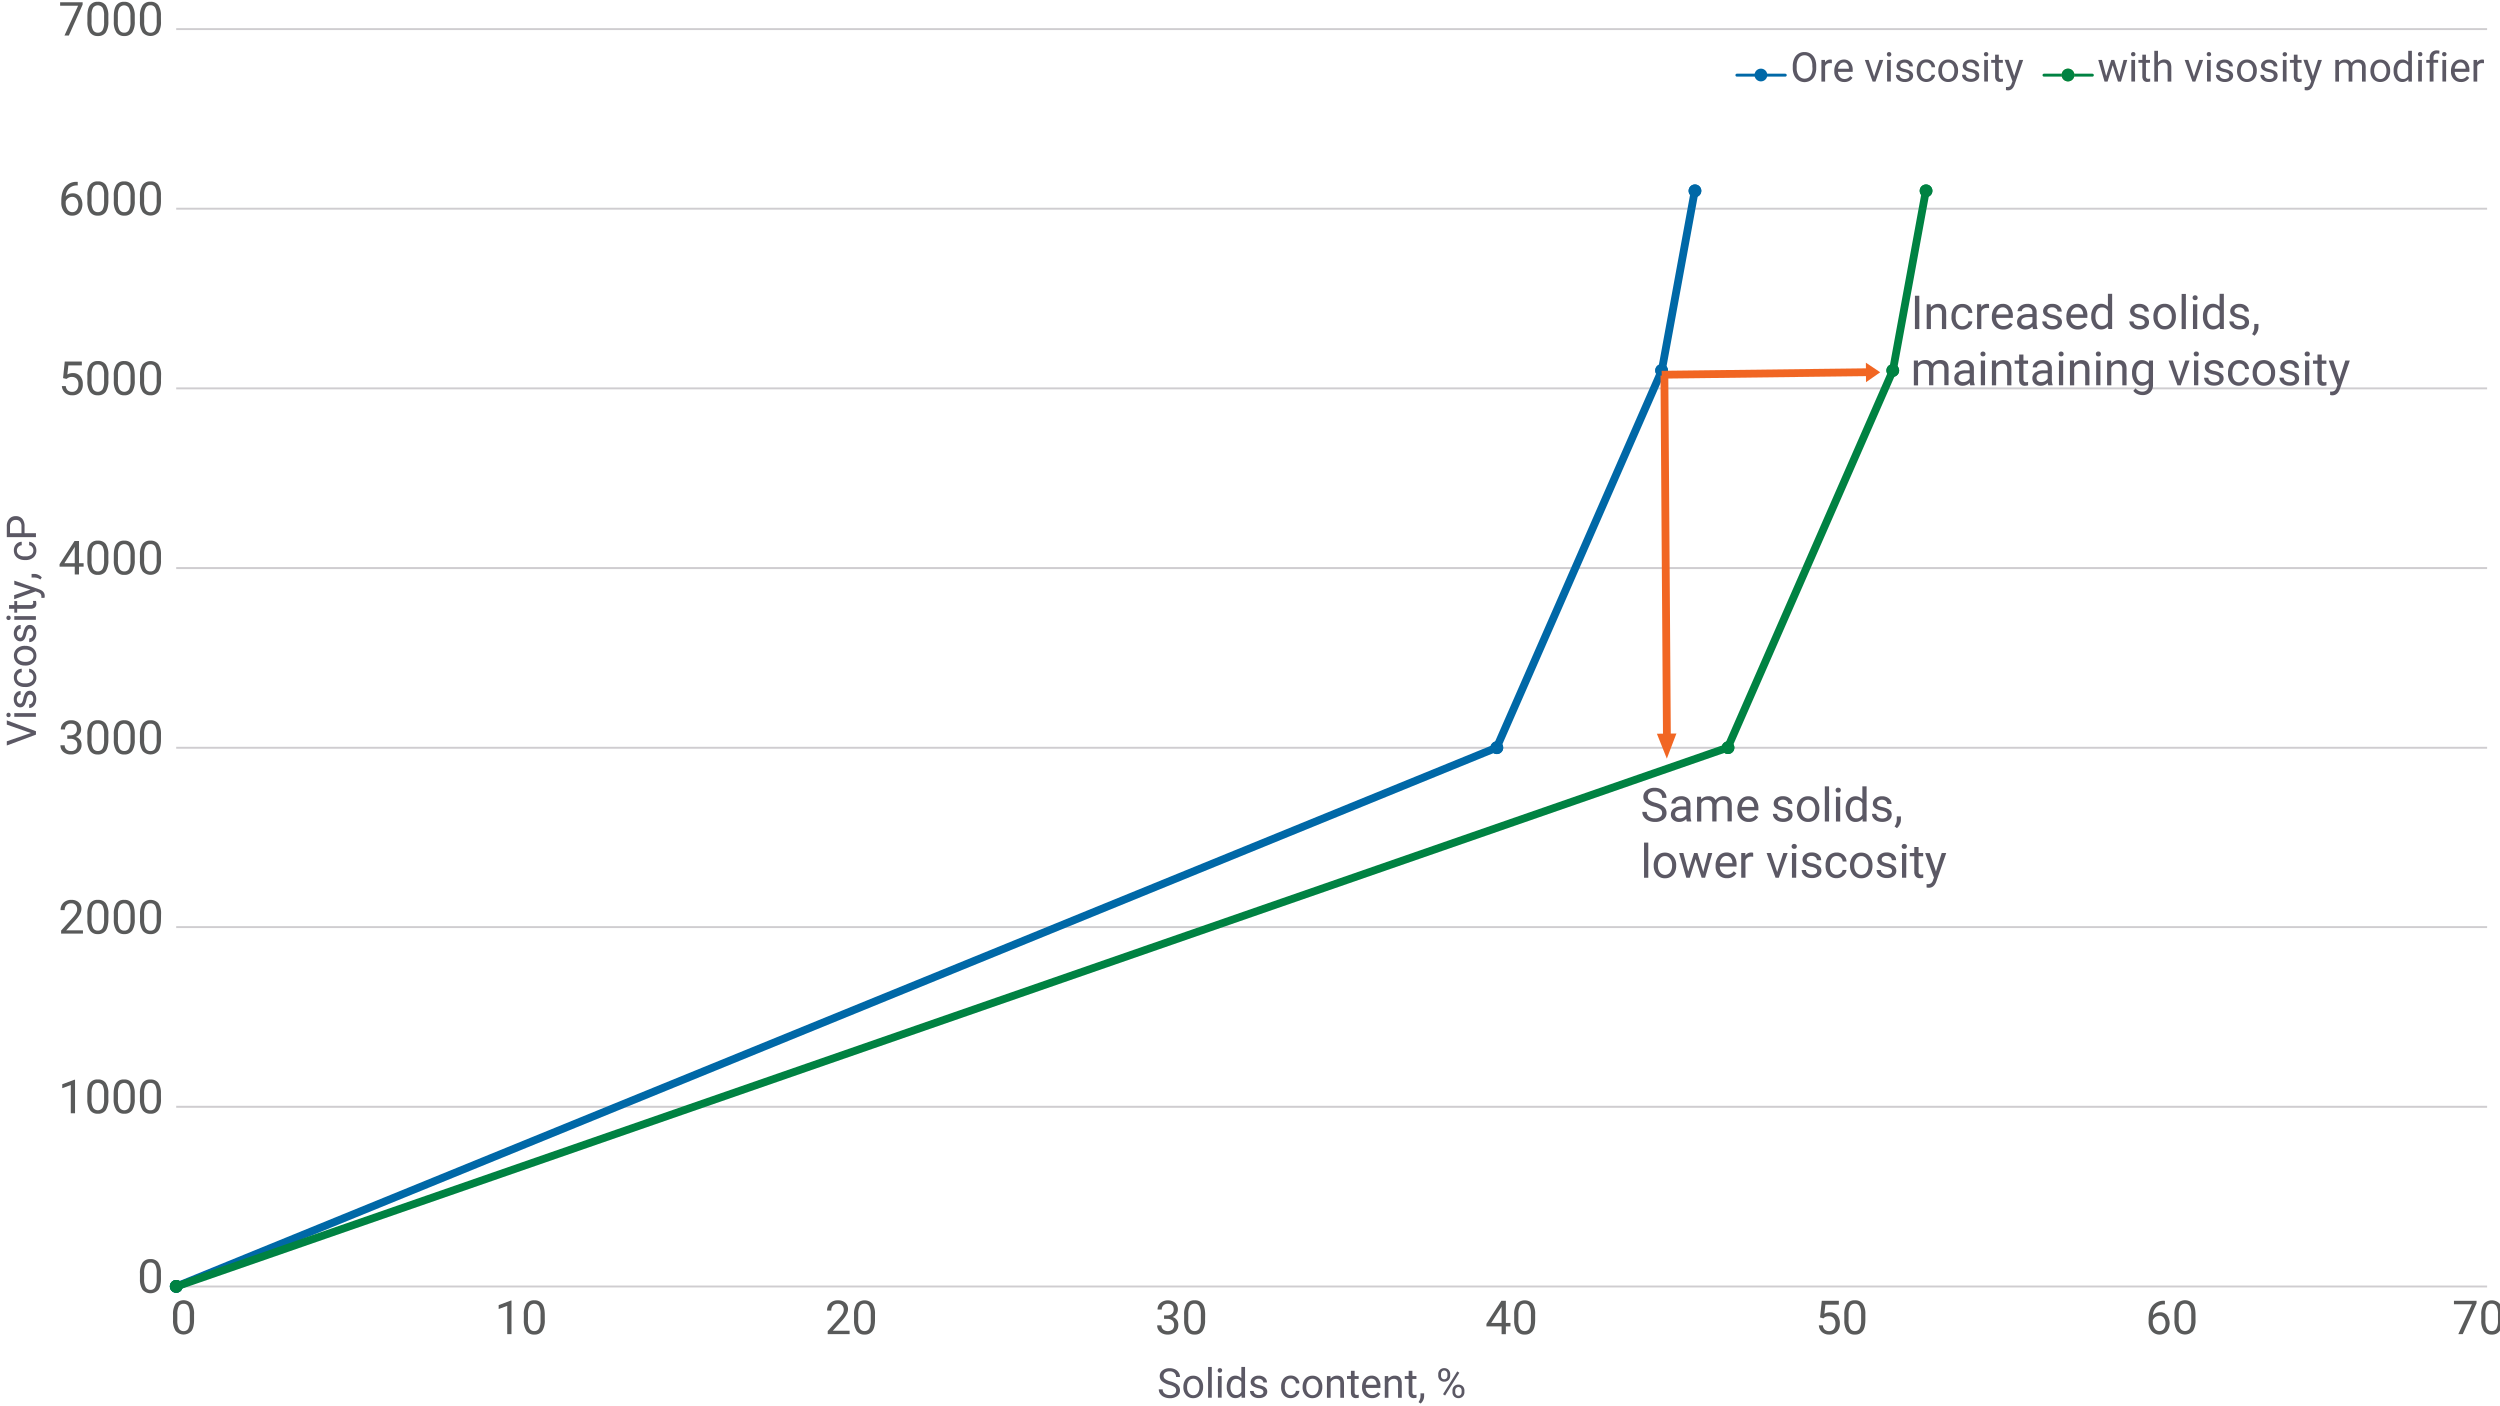 <svg viewbox="0 0 1280 720" xmlns="http://www.w3.org/2000/svg" width="1280" height="720" viewBox="0 0 1280 720"><defs><style>.cls-1,.cls-11,.cls-2,.cls-4,.cls-7,.cls-9{fill:none;}.cls-1{stroke:#cfcdd0;}.cls-1,.cls-2,.cls-4,.cls-7,.cls-9{stroke-linejoin:round;}.cls-2,.cls-7{stroke:#0068a7;}.cls-2,.cls-4,.cls-7,.cls-9{stroke-linecap:round;}.cls-11,.cls-2,.cls-4{stroke-width:4px;}.cls-3{fill:#0068a7;}.cls-4,.cls-9{stroke:#008242;}.cls-5{fill:#008242;}.cls-6{fill:#595a5a;}.cls-7,.cls-9{stroke-width:1.5px;}.cls-8{fill:#5b5864;}.cls-10{fill:#70ad45;}.cls-11{stroke:#f16623;stroke-miterlimit:8;}.cls-12{fill:#f16623;fill-rule:evenodd;}</style></defs><g id="Layer_1" data-name="Layer 1"><path class="cls-1" d="M90.21,566.68H1273.4m-1183.19-92H1273.4M90.21,382.85H1273.4m-1183.19-92H1273.4m-1183.19-92H1273.4m-1183.19-92H1273.4M90.21,14.89H1273.4"/><line class="cls-1" x1="90.21" y1="658.68" x2="1273.4" y2="658.68"/><polyline class="cls-2" points="90.13 658.75 766.29 382.78 850.84 189.66 867.73 97.67"/><path class="cls-3" d="M93.48,658.64a3.25,3.25,0,1,1-3.25-3.26,3.26,3.26,0,0,1,3.25,3.26Z"/><path class="cls-3" d="M93.48,658.64a3.25,3.25,0,1,1-3.25-3.26,3.26,3.26,0,0,1,3.25,3.26Z"/><path class="cls-3" d="M769.64,382.82a3.26,3.26,0,1,1-3.26-3.26,3.26,3.26,0,0,1,3.26,3.26Z"/><path class="cls-3" d="M769.64,382.82a3.26,3.26,0,1,1-3.26-3.26,3.26,3.26,0,0,1,3.26,3.26Z"/><path class="cls-3" d="M854,189.69a3.26,3.26,0,1,1-3.25-3.25,3.26,3.26,0,0,1,3.25,3.25Z"/><path class="cls-3" d="M854,189.69a3.26,3.26,0,1,1-3.25-3.25,3.26,3.26,0,0,1,3.25,3.25Z"/><path class="cls-3" d="M871.07,97.7a3.25,3.25,0,1,1-3.25-3.25,3.25,3.25,0,0,1,3.25,3.25Z"/><path class="cls-3" d="M871.07,97.7a3.25,3.25,0,1,1-3.25-3.25,3.25,3.25,0,0,1,3.25,3.25Z"/><polyline class="cls-4" points="90.13 658.75 884.61 382.78 969.16 189.66 986.04 97.67"/><path class="cls-5" d="M93.48,658.64a3.25,3.25,0,1,1-3.25-3.26,3.26,3.26,0,0,1,3.25,3.26Z"/><path class="cls-5" d="M93.48,658.64a3.25,3.25,0,1,1-3.25-3.26,3.26,3.26,0,0,1,3.25,3.26Z"/><path class="cls-5" d="M888,382.82a3.25,3.25,0,1,1-3.25-3.26,3.25,3.25,0,0,1,3.25,3.26Z"/><path class="cls-5" d="M888,382.82a3.25,3.25,0,1,1-3.25-3.26,3.25,3.25,0,0,1,3.25,3.26Z"/><path class="cls-5" d="M972.36,189.69a3.26,3.26,0,1,1-3.25-3.25,3.26,3.26,0,0,1,3.25,3.25Z"/><path class="cls-5" d="M972.36,189.69a3.26,3.26,0,1,1-3.25-3.25,3.26,3.26,0,0,1,3.25,3.25Z"/><path class="cls-5" d="M989.39,97.7a3.25,3.25,0,1,1-3.25-3.25,3.25,3.25,0,0,1,3.25,3.25Z"/><path class="cls-5" d="M989.39,97.7a3.25,3.25,0,1,1-3.25-3.25,3.25,3.25,0,0,1,3.25,3.25Z"/></g><g id="Layer_2" data-name="Layer 2"><path class="cls-6" d="M82.42,654.67q0,3.81-1.3,5.66a5.41,5.41,0,0,1-8.11,0A9.45,9.45,0,0,1,71.65,655v-2.89a9.75,9.75,0,0,1,1.3-5.59A4.67,4.67,0,0,1,77,644.65a4.73,4.73,0,0,1,4.06,1.76,9.41,9.41,0,0,1,1.33,5.45Zm-2.17-3a7.92,7.92,0,0,0-.77-4A2.65,2.65,0,0,0,77,646.43a2.61,2.61,0,0,0-2.42,1.26,7.75,7.75,0,0,0-.79,3.85V655a8.13,8.13,0,0,0,.8,4.08,2.67,2.67,0,0,0,2.44,1.32,2.61,2.61,0,0,0,2.38-1.24,7.73,7.73,0,0,0,.81-3.91Z"/><path class="cls-6" d="M38.42,570H36.24V555.54l-4.37,1.61v-2l6.21-2.33h.34Z"/><path class="cls-6" d="M55.47,562.72a9.9,9.9,0,0,1-1.3,5.66,4.64,4.64,0,0,1-4.07,1.85,4.67,4.67,0,0,1-4-1.81A9.37,9.37,0,0,1,44.7,563v-2.89c0-2.51.43-4.38,1.3-5.59a4.67,4.67,0,0,1,4.08-1.83,4.69,4.69,0,0,1,4.05,1.76,9.31,9.31,0,0,1,1.34,5.44Zm-2.17-3a8,8,0,0,0-.77-4,3,3,0,0,0-4.88,0,7.8,7.8,0,0,0-.78,3.86v3.47a8.13,8.13,0,0,0,.8,4.08,2.91,2.91,0,0,0,4.82.08,7.78,7.78,0,0,0,.81-3.92Z"/><path class="cls-6" d="M69,562.72a10,10,0,0,1-1.3,5.66,4.65,4.65,0,0,1-4.07,1.85,4.67,4.67,0,0,1-4-1.81A9.37,9.37,0,0,1,58.18,563v-2.89c0-2.51.43-4.38,1.3-5.59a4.65,4.65,0,0,1,4.08-1.83,4.72,4.72,0,0,1,4,1.76A9.39,9.39,0,0,1,69,559.9Zm-2.17-3a7.89,7.89,0,0,0-.78-4,3,3,0,0,0-4.87,0,7.79,7.79,0,0,0-.79,3.86v3.47a8,8,0,0,0,.81,4.08,2.9,2.9,0,0,0,4.81.08,7.87,7.87,0,0,0,.82-3.92Z"/><path class="cls-6" d="M82.42,562.72a9.9,9.9,0,0,1-1.3,5.66,4.63,4.63,0,0,1-4.06,1.85,4.7,4.7,0,0,1-4-1.81A9.45,9.45,0,0,1,71.65,563v-2.89a9.73,9.73,0,0,1,1.3-5.59A4.67,4.67,0,0,1,77,552.7a4.73,4.73,0,0,1,4.06,1.76,9.39,9.39,0,0,1,1.33,5.44Zm-2.17-3a7.9,7.9,0,0,0-.77-4A2.65,2.65,0,0,0,77,554.48a2.62,2.62,0,0,0-2.42,1.25,7.79,7.79,0,0,0-.79,3.86v3.47a8.13,8.13,0,0,0,.8,4.08,2.67,2.67,0,0,0,2.44,1.32,2.63,2.63,0,0,0,2.38-1.24,7.78,7.78,0,0,0,.81-3.92Z"/><path class="cls-6" d="M42.47,478H31.29v-1.56l5.91-6.56A13.62,13.62,0,0,0,39,467.49a4.05,4.05,0,0,0,.5-1.93,3.06,3.06,0,0,0-.81-2.19,2.84,2.84,0,0,0-2.16-.86,3.37,3.37,0,0,0-2.51.92,3.53,3.53,0,0,0-.9,2.57H31a5,5,0,0,1,1.51-3.81,5.65,5.65,0,0,1,4.06-1.46A5.45,5.45,0,0,1,40.31,462a4.26,4.26,0,0,1,1.38,3.32q0,2.52-3.21,6l-4.57,5h8.56Z"/><path class="cls-6" d="M55.47,470.75q0,3.81-1.3,5.66a4.61,4.61,0,0,1-4.07,1.85,4.64,4.64,0,0,1-4-1.81,9.34,9.34,0,0,1-1.36-5.4v-2.9a9.67,9.67,0,0,1,1.3-5.59,4.67,4.67,0,0,1,4.08-1.83,4.67,4.67,0,0,1,4.05,1.77,9.29,9.29,0,0,1,1.34,5.44Zm-2.17-3a8,8,0,0,0-.77-4,2.67,2.67,0,0,0-2.45-1.26,2.63,2.63,0,0,0-2.43,1.26,7.76,7.76,0,0,0-.78,3.85v3.47a8.14,8.14,0,0,0,.8,4.09,2.67,2.67,0,0,0,2.43,1.32,2.63,2.63,0,0,0,2.39-1.25,7.73,7.73,0,0,0,.81-3.91Z"/><path class="cls-6" d="M69,470.75a10,10,0,0,1-1.3,5.66,4.63,4.63,0,0,1-4.07,1.85,4.64,4.64,0,0,1-4-1.81,9.34,9.34,0,0,1-1.36-5.4v-2.9a9.67,9.67,0,0,1,1.3-5.59,4.65,4.65,0,0,1,4.08-1.83,4.7,4.7,0,0,1,4,1.77c.87,1.17,1.31,3,1.34,5.44Zm-2.17-3a7.9,7.9,0,0,0-.78-4,3,3,0,0,0-4.87,0,7.75,7.75,0,0,0-.79,3.85v3.47a8,8,0,0,0,.81,4.09,2.64,2.64,0,0,0,2.43,1.32A2.62,2.62,0,0,0,66,475.25a7.83,7.83,0,0,0,.82-3.91Z"/><path class="cls-6" d="M82.42,470.75q0,3.81-1.3,5.66a4.61,4.61,0,0,1-4.06,1.85,4.67,4.67,0,0,1-4-1.81,9.41,9.41,0,0,1-1.36-5.4v-2.9a9.75,9.75,0,0,1,1.3-5.59,5.5,5.5,0,0,1,8.14-.06,9.37,9.37,0,0,1,1.33,5.44Zm-2.17-3a7.92,7.92,0,0,0-.77-4A2.65,2.65,0,0,0,77,462.51a2.61,2.61,0,0,0-2.42,1.26,7.75,7.75,0,0,0-.79,3.85v3.47a8.14,8.14,0,0,0,.8,4.09,2.67,2.67,0,0,0,2.44,1.32,2.62,2.62,0,0,0,2.38-1.25,7.73,7.73,0,0,0,.81-3.91Z"/><path class="cls-6" d="M34.45,376.48h1.63a3.52,3.52,0,0,0,2.41-.81,2.68,2.68,0,0,0,.88-2.12c0-2-1-3-3-3a3.1,3.1,0,0,0-2.24.8,2.82,2.82,0,0,0-.84,2.13H31.13a4.36,4.36,0,0,1,1.48-3.37,5.44,5.44,0,0,1,3.77-1.34,5.37,5.37,0,0,1,3.79,1.28,4.62,4.62,0,0,1,1.37,3.55,3.72,3.72,0,0,1-.72,2.15,4.36,4.36,0,0,1-2,1.56A4.24,4.24,0,0,1,41,378.79a4.12,4.12,0,0,1,.76,2.52,4.63,4.63,0,0,1-1.5,3.64,5.61,5.61,0,0,1-3.9,1.35,5.77,5.77,0,0,1-3.91-1.3,4.32,4.32,0,0,1-1.5-3.43h2.18a2.76,2.76,0,0,0,.88,2.15,3.32,3.32,0,0,0,2.35.81,3.25,3.25,0,0,0,2.4-.82,3.13,3.13,0,0,0,.84-2.35,2.87,2.87,0,0,0-.92-2.29,4,4,0,0,0-2.63-.82H34.45Z"/><path class="cls-6" d="M55.47,378.79q0,3.81-1.3,5.66a4.64,4.64,0,0,1-4.07,1.85,4.64,4.64,0,0,1-4-1.81,9.37,9.37,0,0,1-1.36-5.41v-2.89A9.67,9.67,0,0,1,46,370.6a4.67,4.67,0,0,1,4.08-1.83,4.69,4.69,0,0,1,4.05,1.76A9.32,9.32,0,0,1,55.47,376Zm-2.17-3a8,8,0,0,0-.77-4,2.67,2.67,0,0,0-2.45-1.26,2.63,2.63,0,0,0-2.43,1.26,7.76,7.76,0,0,0-.78,3.85v3.47a8.13,8.13,0,0,0,.8,4.08,2.67,2.67,0,0,0,2.43,1.32,2.62,2.62,0,0,0,2.39-1.24,7.73,7.73,0,0,0,.81-3.91Z"/><path class="cls-6" d="M69,378.79a10,10,0,0,1-1.3,5.66,4.65,4.65,0,0,1-4.07,1.85,4.64,4.64,0,0,1-4-1.81,9.37,9.37,0,0,1-1.36-5.41v-2.89a9.67,9.67,0,0,1,1.3-5.59,4.65,4.65,0,0,1,4.08-1.83,4.72,4.72,0,0,1,4,1.76A9.4,9.4,0,0,1,69,376Zm-2.17-3a7.9,7.9,0,0,0-.78-4,3,3,0,0,0-4.87,0,7.75,7.75,0,0,0-.79,3.85v3.47a8,8,0,0,0,.81,4.08,2.64,2.64,0,0,0,2.43,1.32A2.61,2.61,0,0,0,66,383.29a7.83,7.83,0,0,0,.82-3.91Z"/><path class="cls-6" d="M82.42,378.79q0,3.81-1.3,5.66a5.41,5.41,0,0,1-8.11,0,9.45,9.45,0,0,1-1.36-5.41v-2.89A9.75,9.75,0,0,1,73,370.6,4.67,4.67,0,0,1,77,368.77a4.73,4.73,0,0,1,4.06,1.76A9.41,9.41,0,0,1,82.42,376Zm-2.17-3a7.92,7.92,0,0,0-.77-4A2.65,2.65,0,0,0,77,370.55a2.61,2.61,0,0,0-2.42,1.26,7.75,7.75,0,0,0-.79,3.85v3.47a8.13,8.13,0,0,0,.8,4.08,2.67,2.67,0,0,0,2.44,1.32,2.61,2.61,0,0,0,2.38-1.24,7.73,7.73,0,0,0,.81-3.91Z"/><path class="cls-6" d="M40.45,288.37h2.36v1.77H40.45v4H38.27v-4H30.5v-1.27L38.14,277h2.31Zm-7.49,0h5.31V280l-.26.47Z"/><path class="cls-6" d="M55.47,286.83a9.9,9.9,0,0,1-1.3,5.66,4.64,4.64,0,0,1-4.07,1.85,4.64,4.64,0,0,1-4-1.81,9.37,9.37,0,0,1-1.36-5.41v-2.89c0-2.51.43-4.38,1.3-5.59a4.67,4.67,0,0,1,4.08-1.83,4.69,4.69,0,0,1,4.05,1.76A9.31,9.31,0,0,1,55.47,284Zm-2.17-3a8,8,0,0,0-.77-4,3,3,0,0,0-4.88,0,7.8,7.8,0,0,0-.78,3.86v3.47a8.13,8.13,0,0,0,.8,4.08,2.67,2.67,0,0,0,2.43,1.32,2.62,2.62,0,0,0,2.39-1.24,7.78,7.78,0,0,0,.81-3.92Z"/><path class="cls-6" d="M69,286.83a10,10,0,0,1-1.3,5.66,4.65,4.65,0,0,1-4.07,1.85,4.64,4.64,0,0,1-4-1.81,9.37,9.37,0,0,1-1.36-5.41v-2.89c0-2.51.43-4.38,1.3-5.59a4.65,4.65,0,0,1,4.08-1.83,4.72,4.72,0,0,1,4,1.76A9.39,9.39,0,0,1,69,284Zm-2.17-3a7.89,7.89,0,0,0-.78-4,3,3,0,0,0-4.87,0,7.79,7.79,0,0,0-.79,3.86v3.47a8,8,0,0,0,.81,4.08,2.64,2.64,0,0,0,2.43,1.32A2.61,2.61,0,0,0,66,291.33a7.87,7.87,0,0,0,.82-3.92Z"/><path class="cls-6" d="M82.42,286.83a9.9,9.9,0,0,1-1.3,5.66,5.41,5.41,0,0,1-8.11,0,9.45,9.45,0,0,1-1.36-5.41v-2.89a9.73,9.73,0,0,1,1.3-5.59A4.67,4.67,0,0,1,77,276.81a4.73,4.73,0,0,1,4.06,1.76A9.39,9.39,0,0,1,82.42,284Zm-2.17-3a7.9,7.9,0,0,0-.77-4A2.65,2.65,0,0,0,77,278.59a2.62,2.62,0,0,0-2.42,1.25,7.79,7.79,0,0,0-.79,3.86v3.47a8.13,8.13,0,0,0,.8,4.08,2.67,2.67,0,0,0,2.44,1.32,2.61,2.61,0,0,0,2.38-1.24,7.78,7.78,0,0,0,.81-3.92Z"/><path class="cls-6" d="M32.29,193.6l.87-8.51H41.9v2H35l-.52,4.66a5.46,5.46,0,0,1,2.85-.74,4.69,4.69,0,0,1,3.7,1.54,6,6,0,0,1,1.37,4.16A5.83,5.83,0,0,1,41,200.87a5.21,5.21,0,0,1-4,1.52,5.36,5.36,0,0,1-3.69-1.26,5,5,0,0,1-1.63-3.47h2a3.42,3.42,0,0,0,1,2.21,3.25,3.25,0,0,0,2.23.75,2.93,2.93,0,0,0,2.37-1,4.29,4.29,0,0,0,.87-2.85A4,4,0,0,0,39.3,194a3.16,3.16,0,0,0-2.47-1,3.6,3.6,0,0,0-2.23.62L34,194Z"/><path class="cls-6" d="M55.47,194.88a9.92,9.92,0,0,1-1.3,5.66,4.64,4.64,0,0,1-4.07,1.85,4.67,4.67,0,0,1-4-1.81,9.37,9.37,0,0,1-1.36-5.41v-2.9a9.69,9.69,0,0,1,1.3-5.59,4.66,4.66,0,0,1,4.08-1.82,4.67,4.67,0,0,1,4.05,1.76,9.29,9.29,0,0,1,1.34,5.44Zm-2.17-3a8,8,0,0,0-.77-4,2.67,2.67,0,0,0-2.45-1.26,2.62,2.62,0,0,0-2.43,1.25,7.8,7.8,0,0,0-.78,3.86v3.46a8.14,8.14,0,0,0,.8,4.09,2.91,2.91,0,0,0,4.82.08,7.78,7.78,0,0,0,.81-3.92Z"/><path class="cls-6" d="M69,194.88a10,10,0,0,1-1.3,5.66,4.65,4.65,0,0,1-4.07,1.85,4.67,4.67,0,0,1-4-1.81,9.37,9.37,0,0,1-1.36-5.41v-2.9a9.69,9.69,0,0,1,1.3-5.59,4.64,4.64,0,0,1,4.08-1.82,4.69,4.69,0,0,1,4,1.76c.87,1.17,1.31,3,1.34,5.44Zm-2.17-3a7.86,7.86,0,0,0-.78-4,3,3,0,0,0-4.87,0,7.79,7.79,0,0,0-.79,3.86v3.46a8,8,0,0,0,.81,4.09,2.9,2.9,0,0,0,4.81.08,7.87,7.87,0,0,0,.82-3.92Z"/><path class="cls-6" d="M82.42,194.88a9.92,9.92,0,0,1-1.3,5.66,4.63,4.63,0,0,1-4.06,1.85,4.7,4.7,0,0,1-4-1.81,9.45,9.45,0,0,1-1.36-5.41v-2.9a9.77,9.77,0,0,1,1.3-5.59,5.52,5.52,0,0,1,8.14-.06,9.37,9.37,0,0,1,1.33,5.44Zm-2.17-3a7.88,7.88,0,0,0-.77-4A2.65,2.65,0,0,0,77,186.64a2.6,2.6,0,0,0-2.42,1.25,7.79,7.79,0,0,0-.79,3.86v3.46a8.14,8.14,0,0,0,.8,4.09,2.67,2.67,0,0,0,2.44,1.32,2.63,2.63,0,0,0,2.38-1.24,7.78,7.78,0,0,0,.81-3.92Z"/><path class="cls-6" d="M39.8,93.1v1.84h-.4a5.71,5.71,0,0,0-4,1.5,6.23,6.23,0,0,0-1.73,4.09A4.62,4.62,0,0,1,37.32,99a4.4,4.4,0,0,1,3.55,1.57,6.89,6.89,0,0,1-.1,8.27,5,5,0,0,1-3.85,1.58,4.84,4.84,0,0,1-4-1.88,7.42,7.42,0,0,1-1.53-4.84v-.84q0-4.71,2-7.2a7.4,7.4,0,0,1,6-2.55ZM37,100.79a3.65,3.65,0,0,0-3.35,2.34v.8a5.61,5.61,0,0,0,.95,3.4,2.84,2.84,0,0,0,2.37,1.29,2.75,2.75,0,0,0,2.3-1.08,5.16,5.16,0,0,0,0-5.66A2.72,2.72,0,0,0,37,100.79Z"/><path class="cls-6" d="M55.47,102.9q0,3.81-1.3,5.66a4.64,4.64,0,0,1-4.07,1.85,4.64,4.64,0,0,1-4-1.81,9.37,9.37,0,0,1-1.36-5.41V100.3A9.67,9.67,0,0,1,46,94.71a4.67,4.67,0,0,1,4.08-1.83,4.69,4.69,0,0,1,4.05,1.76,9.32,9.32,0,0,1,1.34,5.45Zm-2.17-3a8,8,0,0,0-.77-4,2.67,2.67,0,0,0-2.45-1.26,2.63,2.63,0,0,0-2.43,1.26,7.76,7.76,0,0,0-.78,3.85v3.47a8.1,8.1,0,0,0,.8,4.08,2.67,2.67,0,0,0,2.43,1.32,2.62,2.62,0,0,0,2.39-1.24,7.73,7.73,0,0,0,.81-3.91Z"/><path class="cls-6" d="M69,102.9a10,10,0,0,1-1.3,5.66,4.65,4.65,0,0,1-4.07,1.85,4.64,4.64,0,0,1-4-1.81,9.37,9.37,0,0,1-1.36-5.41V100.3a9.67,9.67,0,0,1,1.3-5.59,4.65,4.65,0,0,1,4.08-1.83,4.72,4.72,0,0,1,4,1.76A9.4,9.4,0,0,1,69,100.09Zm-2.17-3a7.9,7.9,0,0,0-.78-4,3,3,0,0,0-4.87,0,7.75,7.75,0,0,0-.79,3.85v3.47a8,8,0,0,0,.81,4.08,2.64,2.64,0,0,0,2.43,1.32A2.61,2.61,0,0,0,66,107.4a7.83,7.83,0,0,0,.82-3.91Z"/><path class="cls-6" d="M82.42,102.9q0,3.81-1.3,5.66a5.41,5.41,0,0,1-8.11,0,9.45,9.45,0,0,1-1.36-5.41V100.3A9.75,9.75,0,0,1,73,94.71,4.67,4.67,0,0,1,77,92.88a4.73,4.73,0,0,1,4.06,1.76,9.41,9.41,0,0,1,1.33,5.45Zm-2.17-3a7.92,7.92,0,0,0-.77-4A2.65,2.65,0,0,0,77,94.66a2.61,2.61,0,0,0-2.42,1.26,7.75,7.75,0,0,0-.79,3.85v3.47a8.1,8.1,0,0,0,.8,4.08,2.67,2.67,0,0,0,2.44,1.32,2.61,2.61,0,0,0,2.38-1.24,7.73,7.73,0,0,0,.81-3.91Z"/><path class="cls-6" d="M42.31,2.37,35.24,18.21H33L40,2.93H30.78V1.15H42.31Z"/><path class="cls-6" d="M55.47,10.94a9.9,9.9,0,0,1-1.3,5.66,4.64,4.64,0,0,1-4.07,1.85,4.64,4.64,0,0,1-4-1.81,9.37,9.37,0,0,1-1.36-5.41V8.34c0-2.51.43-4.38,1.3-5.59A4.67,4.67,0,0,1,50.08.92a4.69,4.69,0,0,1,4.05,1.76,9.31,9.31,0,0,1,1.34,5.44ZM53.3,8a8,8,0,0,0-.77-4,3,3,0,0,0-4.88,0,7.8,7.8,0,0,0-.78,3.86v3.47a8.13,8.13,0,0,0,.8,4.08,2.67,2.67,0,0,0,2.43,1.32,2.62,2.62,0,0,0,2.39-1.24,7.78,7.78,0,0,0,.81-3.92Z"/><path class="cls-6" d="M69,10.94a10,10,0,0,1-1.3,5.66,4.65,4.65,0,0,1-4.07,1.85,4.64,4.64,0,0,1-4-1.81,9.37,9.37,0,0,1-1.36-5.41V8.34c0-2.51.43-4.38,1.3-5.59A4.65,4.65,0,0,1,63.56.92a4.72,4.72,0,0,1,4,1.76A9.39,9.39,0,0,1,69,8.12ZM66.78,8A7.89,7.89,0,0,0,66,4a3,3,0,0,0-4.87,0,7.79,7.79,0,0,0-.79,3.86v3.47a8,8,0,0,0,.81,4.08,2.64,2.64,0,0,0,2.43,1.32A2.61,2.61,0,0,0,66,15.44a7.87,7.87,0,0,0,.82-3.92Z"/><path class="cls-6" d="M82.42,10.94a9.9,9.9,0,0,1-1.3,5.66,5.41,5.41,0,0,1-8.11,0,9.45,9.45,0,0,1-1.36-5.41V8.34A9.73,9.73,0,0,1,73,2.75,4.67,4.67,0,0,1,77,.92a4.73,4.73,0,0,1,4.06,1.76,9.39,9.39,0,0,1,1.33,5.44ZM80.25,8a7.9,7.9,0,0,0-.77-4A2.65,2.65,0,0,0,77,2.7,2.62,2.62,0,0,0,74.61,4a7.79,7.79,0,0,0-.79,3.86v3.47a8.13,8.13,0,0,0,.8,4.08,2.67,2.67,0,0,0,2.44,1.32,2.61,2.61,0,0,0,2.38-1.24,7.78,7.78,0,0,0,.81-3.92Z"/><path class="cls-6" d="M99.36,675.78q0,3.81-1.3,5.66a5.4,5.4,0,0,1-8.11,0,9.37,9.37,0,0,1-1.36-5.41v-2.9a9.67,9.67,0,0,1,1.3-5.59,5.49,5.49,0,0,1,8.13-.06A9.29,9.29,0,0,1,99.36,673Zm-2.17-3a8,8,0,0,0-.77-4A2.67,2.67,0,0,0,94,667.55a2.62,2.62,0,0,0-2.43,1.25,7.8,7.8,0,0,0-.78,3.86v3.46a8.14,8.14,0,0,0,.8,4.09A2.67,2.67,0,0,0,94,681.53a2.63,2.63,0,0,0,2.39-1.25,7.71,7.71,0,0,0,.81-3.91Z"/><path class="cls-6" d="M261.88,683.06H259.7V668.61l-4.38,1.61v-2l6.22-2.33h.34Z"/><path class="cls-6" d="M278.93,675.78a9.87,9.87,0,0,1-1.31,5.66,4.6,4.6,0,0,1-4.06,1.86,4.67,4.67,0,0,1-4-1.81,9.37,9.37,0,0,1-1.36-5.41v-2.9a9.67,9.67,0,0,1,1.3-5.59,4.65,4.65,0,0,1,4.08-1.83,4.7,4.7,0,0,1,4,1.77c.87,1.17,1.31,3,1.34,5.44Zm-2.17-3a7.86,7.86,0,0,0-.78-4,3,3,0,0,0-4.87,0,7.79,7.79,0,0,0-.79,3.86v3.46a8,8,0,0,0,.81,4.09,2.64,2.64,0,0,0,2.43,1.32,2.62,2.62,0,0,0,2.38-1.25,7.8,7.8,0,0,0,.82-3.91Z"/><path class="cls-6" d="M435,683.06H423.79V681.5l5.9-6.56a13.62,13.62,0,0,0,1.81-2.42,4.05,4.05,0,0,0,.5-1.93,3.06,3.06,0,0,0-.81-2.19,2.82,2.82,0,0,0-2.15-.85,3.34,3.34,0,0,0-2.52.92,3.49,3.49,0,0,0-.9,2.56h-2.16a5,5,0,0,1,1.51-3.81,5.65,5.65,0,0,1,4.07-1.46A5.42,5.42,0,0,1,432.8,667a4.26,4.26,0,0,1,1.38,3.32q0,2.52-3.21,6l-4.57,5H435Z"/><path class="cls-6" d="M448,675.78q0,3.81-1.3,5.66a4.62,4.62,0,0,1-4.07,1.86,4.68,4.68,0,0,1-4-1.81,9.45,9.45,0,0,1-1.36-5.41v-2.9a9.67,9.67,0,0,1,1.3-5.59,5.49,5.49,0,0,1,8.13-.06A9.29,9.29,0,0,1,448,673Zm-2.17-3a7.88,7.88,0,0,0-.77-4,2.67,2.67,0,0,0-2.45-1.26,2.62,2.62,0,0,0-2.43,1.25,7.92,7.92,0,0,0-.78,3.86v3.46a8.14,8.14,0,0,0,.8,4.09,2.67,2.67,0,0,0,2.43,1.32,2.63,2.63,0,0,0,2.39-1.25,7.71,7.71,0,0,0,.81-3.91Z"/><path class="cls-6" d="M596,673.48h1.63a3.6,3.6,0,0,0,2.41-.81,2.7,2.7,0,0,0,.88-2.12c0-2-1-3-3-3a3.1,3.1,0,0,0-2.25.8,2.79,2.79,0,0,0-.84,2.13h-2.16a4.33,4.33,0,0,1,1.48-3.37,6.08,6.08,0,0,1,7.55-.07,4.63,4.63,0,0,1,1.37,3.55,3.77,3.77,0,0,1-.72,2.16,4.41,4.41,0,0,1-2,1.56,3.95,3.95,0,0,1,2.94,4,4.67,4.67,0,0,1-1.5,3.65,5.61,5.61,0,0,1-3.9,1.35A5.8,5.8,0,0,1,594,682a4.32,4.32,0,0,1-1.51-3.44h2.18a2.82,2.82,0,0,0,.88,2.16,3.88,3.88,0,0,0,4.76,0,3.2,3.2,0,0,0,.83-2.36,2.85,2.85,0,0,0-.91-2.28,3.91,3.91,0,0,0-2.64-.82H596Z"/><path class="cls-6" d="M617,675.78a9.87,9.87,0,0,1-1.31,5.66,4.6,4.6,0,0,1-4.06,1.86,4.7,4.7,0,0,1-4-1.81,9.45,9.45,0,0,1-1.35-5.41v-2.9a9.67,9.67,0,0,1,1.3-5.59,4.64,4.64,0,0,1,4.07-1.83,4.71,4.71,0,0,1,4.06,1.77c.87,1.17,1.31,3,1.34,5.44Zm-2.17-3a7.86,7.86,0,0,0-.78-4,2.65,2.65,0,0,0-2.45-1.26,2.62,2.62,0,0,0-2.42,1.25,7.79,7.79,0,0,0-.79,3.86v3.46a8,8,0,0,0,.81,4.09,2.64,2.64,0,0,0,2.43,1.32,2.62,2.62,0,0,0,2.38-1.25,7.8,7.8,0,0,0,.82-3.91Z"/><path class="cls-6" d="M771,677.33h2.36v1.77H771v4h-2.18v-4h-7.77v-1.28L768.7,666H771Zm-7.49,0h5.31V669l-.26.47Z"/><path class="cls-6" d="M786,675.78q0,3.81-1.3,5.66a4.62,4.62,0,0,1-4.07,1.86,4.68,4.68,0,0,1-4-1.81,9.45,9.45,0,0,1-1.36-5.41v-2.9a9.67,9.67,0,0,1,1.3-5.59,5.49,5.49,0,0,1,8.13-.06A9.29,9.29,0,0,1,786,673Zm-2.17-3a8,8,0,0,0-.77-4,2.67,2.67,0,0,0-2.45-1.26,2.62,2.62,0,0,0-2.43,1.25,7.8,7.8,0,0,0-.78,3.86v3.46a8.14,8.14,0,0,0,.8,4.09,2.67,2.67,0,0,0,2.43,1.32,2.63,2.63,0,0,0,2.39-1.25,7.71,7.71,0,0,0,.81-3.91Z"/><path class="cls-6" d="M931.88,674.51l.87-8.51h8.74v2h-6.9l-.51,4.66a5.4,5.4,0,0,1,2.84-.74,4.71,4.71,0,0,1,3.71,1.54,6,6,0,0,1,1.37,4.16,5.84,5.84,0,0,1-1.43,4.16,5.18,5.18,0,0,1-4,1.52,5.41,5.41,0,0,1-3.7-1.26,5,5,0,0,1-1.62-3.47h2.05a3.42,3.42,0,0,0,1,2.21,3.22,3.22,0,0,0,2.23.75,3,3,0,0,0,2.37-1,4.35,4.35,0,0,0,.86-2.85,4,4,0,0,0-.93-2.75,3.18,3.18,0,0,0-2.48-1,3.6,3.6,0,0,0-2.23.62l-.57.47Z"/><path class="cls-6" d="M955.06,675.78q0,3.81-1.3,5.66a4.6,4.6,0,0,1-4.06,1.86,4.7,4.7,0,0,1-4.05-1.81,9.53,9.53,0,0,1-1.36-5.41v-2.9a9.67,9.67,0,0,1,1.31-5.59,4.64,4.64,0,0,1,4.07-1.83,4.71,4.71,0,0,1,4.06,1.77,9.29,9.29,0,0,1,1.33,5.44Zm-2.16-3a7.86,7.86,0,0,0-.78-4,2.65,2.65,0,0,0-2.45-1.26,2.61,2.61,0,0,0-2.42,1.25,7.79,7.79,0,0,0-.79,3.86v3.46a8,8,0,0,0,.81,4.09,2.64,2.64,0,0,0,2.43,1.32,2.62,2.62,0,0,0,2.38-1.25,7.8,7.8,0,0,0,.82-3.91Z"/><path class="cls-6" d="M1108.43,666v1.84h-.4a5.69,5.69,0,0,0-4,1.5,6.21,6.21,0,0,0-1.73,4.09,4.62,4.62,0,0,1,3.68-1.55,4.4,4.4,0,0,1,3.55,1.57,6.89,6.89,0,0,1-.1,8.27,5.29,5.29,0,0,1-7.83-.29,7.5,7.5,0,0,1-1.52-4.85v-.83q0-4.71,2-7.2a7.38,7.38,0,0,1,6-2.55Zm-2.85,7.68a3.64,3.64,0,0,0-3.35,2.35v.8a5.6,5.6,0,0,0,1,3.39,2.84,2.84,0,0,0,2.37,1.29,2.76,2.76,0,0,0,2.3-1.08,4.44,4.44,0,0,0,.84-2.82,4.51,4.51,0,0,0-.85-2.84A2.74,2.74,0,0,0,1105.58,673.67Z"/><path class="cls-6" d="M1124.1,675.78a10,10,0,0,1-1.3,5.66,5.4,5.4,0,0,1-8.11,0,9.37,9.37,0,0,1-1.36-5.41v-2.9a9.67,9.67,0,0,1,1.3-5.59,5.49,5.49,0,0,1,8.13-.06c.87,1.17,1.31,3,1.34,5.44Zm-2.17-3a8,8,0,0,0-.77-4,2.68,2.68,0,0,0-2.45-1.26,2.62,2.62,0,0,0-2.43,1.25,7.69,7.69,0,0,0-.78,3.86v3.46a8,8,0,0,0,.8,4.09,2.9,2.9,0,0,0,4.82.07,7.82,7.82,0,0,0,.81-3.91Z"/><path class="cls-6" d="M1268,667.22l-7.06,15.84h-2.28l7-15.28h-9.24V666H1268Z"/><path class="cls-6" d="M1281.13,675.78q0,3.81-1.3,5.66a4.61,4.61,0,0,1-4.06,1.86,4.7,4.7,0,0,1-4-1.81,9.45,9.45,0,0,1-1.36-5.41v-2.9a9.75,9.75,0,0,1,1.3-5.59,5.5,5.5,0,0,1,8.14-.06,9.37,9.37,0,0,1,1.33,5.44Zm-2.17-3a7.88,7.88,0,0,0-.77-4,2.65,2.65,0,0,0-2.45-1.26,2.6,2.6,0,0,0-2.42,1.25,7.79,7.79,0,0,0-.79,3.86v3.46a8.14,8.14,0,0,0,.8,4.09,2.67,2.67,0,0,0,2.44,1.32,2.62,2.62,0,0,0,2.38-1.25,7.71,7.71,0,0,0,.81-3.91Z"/><line class="cls-7" x1="889.28" y1="38.48" x2="914.06" y2="38.48"/><path class="cls-3" d="M904.85,38.41a3.26,3.26,0,1,1-3.25-3.26,3.26,3.26,0,0,1,3.25,3.26Z"/><path class="cls-8" d="M929.91,34.8a9.28,9.28,0,0,1-.74,3.83,5.55,5.55,0,0,1-2.09,2.49,5.78,5.78,0,0,1-8.41-2.47,8.85,8.85,0,0,1-.77-3.72V33.86a9.12,9.12,0,0,1,.75-3.81,5.5,5.5,0,0,1,5.25-3.4,5.85,5.85,0,0,1,3.16.86A5.61,5.61,0,0,1,929.17,30a9.28,9.28,0,0,1,.74,3.83Zm-2-1a6.69,6.69,0,0,0-1.07-4.07,3.5,3.5,0,0,0-3-1.42A3.46,3.46,0,0,0,921,29.76a6.52,6.52,0,0,0-1.1,3.94v1.1a6.7,6.7,0,0,0,1.08,4,3.8,3.8,0,0,0,5.93.09,6.67,6.67,0,0,0,1.08-4Z"/><path class="cls-8" d="M937.92,32.39a5.33,5.33,0,0,0-.93-.07,2.5,2.5,0,0,0-2.53,1.59v7.87h-1.9V30.69h1.85l0,1.28a3,3,0,0,1,2.64-1.49,2,2,0,0,1,.84.14Z"/><path class="cls-8" d="M944.25,42a4.84,4.84,0,0,1-3.67-1.49,5.49,5.49,0,0,1-1.42-4v-.35a6.75,6.75,0,0,1,.63-2.94,5,5,0,0,1,1.77-2,4.48,4.48,0,0,1,2.45-.73,4.16,4.16,0,0,1,3.37,1.43,6.17,6.17,0,0,1,1.2,4.08v.79h-7.52a4,4,0,0,0,1,2.65,3,3,0,0,0,2.33,1,3.32,3.32,0,0,0,1.7-.41,4.39,4.39,0,0,0,1.23-1.09l1.15.9A4.66,4.66,0,0,1,944.25,42ZM944,32a2.52,2.52,0,0,0-1.92.84,4.06,4.06,0,0,0-1,2.34h5.56v-.14a3.57,3.57,0,0,0-.78-2.25A2.37,2.37,0,0,0,944,32Z"/><path class="cls-8" d="M959.55,39.21l2.74-8.52h1.94l-4,11.09h-1.44l-4-11.09h1.94Z"/><path class="cls-8" d="M966.09,27.74a1.15,1.15,0,0,1,.28-.78,1.29,1.29,0,0,1,1.68,0,1.16,1.16,0,0,1,.29.78,1.13,1.13,0,1,1-2.25,0Zm2,14h-1.9V30.69h1.9Z"/><path class="cls-8" d="M977.59,38.84a1.41,1.41,0,0,0-.58-1.2,5.63,5.63,0,0,0-2-.73,9.09,9.09,0,0,1-2.28-.74,3.28,3.28,0,0,1-1.25-1,2.47,2.47,0,0,1-.41-1.42,2.89,2.89,0,0,1,1.16-2.31,4.52,4.52,0,0,1,2.94-.94,4.62,4.62,0,0,1,3.06,1A3.08,3.08,0,0,1,979.39,34h-1.91a1.73,1.73,0,0,0-.66-1.35,2.51,2.51,0,0,0-1.67-.56,2.6,2.6,0,0,0-1.62.45,1.42,1.42,0,0,0-.58,1.18,1.17,1.17,0,0,0,.54,1,6.74,6.74,0,0,0,2,.66,10.47,10.47,0,0,1,2.3.76,3.49,3.49,0,0,1,1.31,1.06,2.66,2.66,0,0,1,.42,1.52,2.84,2.84,0,0,1-1.19,2.38,5,5,0,0,1-3.09.9,5.48,5.48,0,0,1-2.35-.48,3.82,3.82,0,0,1-1.61-1.31,3.25,3.25,0,0,1-.58-1.83h1.9a2,2,0,0,0,.76,1.51,3,3,0,0,0,1.88.56,3.06,3.06,0,0,0,1.73-.44A1.32,1.32,0,0,0,977.59,38.84Z"/><path class="cls-8" d="M986.33,40.44a2.73,2.73,0,0,0,1.77-.62,2.13,2.13,0,0,0,.84-1.53h1.8a3.51,3.51,0,0,1-.66,1.81,4.32,4.32,0,0,1-1.61,1.37,4.91,4.91,0,0,1-5.75-1,6,6,0,0,1-1.33-4.13V36a6.62,6.62,0,0,1,.59-2.88,4.55,4.55,0,0,1,1.71-2,4.81,4.81,0,0,1,2.63-.7,4.43,4.43,0,0,1,3.1,1.12,4,4,0,0,1,1.32,2.9h-1.8a2.58,2.58,0,0,0-.81-1.77,2.54,2.54,0,0,0-1.81-.69,2.66,2.66,0,0,0-2.24,1,4.88,4.88,0,0,0-.8,3v.36a4.82,4.82,0,0,0,.79,2.95A2.68,2.68,0,0,0,986.33,40.44Z"/><path class="cls-8" d="M992.43,36.13a6.5,6.5,0,0,1,.64-2.93,4.74,4.74,0,0,1,1.79-2,4.85,4.85,0,0,1,2.6-.71,4.66,4.66,0,0,1,3.67,1.57,6.06,6.06,0,0,1,1.4,4.17v.14a6.6,6.6,0,0,1-.62,2.9,4.68,4.68,0,0,1-1.77,2,4.92,4.92,0,0,1-2.65.72,4.68,4.68,0,0,1-3.66-1.57,6,6,0,0,1-1.4-4.16Zm1.91.23a4.73,4.73,0,0,0,.85,3,2.9,2.9,0,0,0,4.59,0,5.15,5.15,0,0,0,.85-3.17,4.81,4.81,0,0,0-.86-3A2.78,2.78,0,0,0,997.46,32a2.71,2.71,0,0,0-2.26,1.12A5.1,5.1,0,0,0,994.34,36.36Z"/><path class="cls-8" d="M1011.47,38.84a1.43,1.43,0,0,0-.57-1.2,5.79,5.79,0,0,0-2-.73,9.18,9.18,0,0,1-2.29-.74,3.28,3.28,0,0,1-1.25-1,2.47,2.47,0,0,1-.41-1.42,2.89,2.89,0,0,1,1.16-2.31,4.54,4.54,0,0,1,2.94-.94,4.62,4.62,0,0,1,3.06,1,3.08,3.08,0,0,1,1.18,2.49h-1.91a1.73,1.73,0,0,0-.66-1.35A2.51,2.51,0,0,0,1009,32a2.6,2.6,0,0,0-1.62.45,1.42,1.42,0,0,0-.58,1.18,1.17,1.17,0,0,0,.54,1,6.85,6.85,0,0,0,2,.66,10.47,10.47,0,0,1,2.3.76,3.49,3.49,0,0,1,1.31,1.06,2.66,2.66,0,0,1,.42,1.52,2.84,2.84,0,0,1-1.19,2.38,5,5,0,0,1-3.08.9,5.5,5.5,0,0,1-2.36-.48,3.82,3.82,0,0,1-1.61-1.31,3.25,3.25,0,0,1-.58-1.83h1.9a2,2,0,0,0,.76,1.51,3,3,0,0,0,1.89.56,3,3,0,0,0,1.72-.44A1.32,1.32,0,0,0,1011.47,38.84Z"/><path class="cls-8" d="M1015.77,27.74a1.15,1.15,0,0,1,.28-.78,1.29,1.29,0,0,1,1.68,0,1.15,1.15,0,0,1,.28.78,1.12,1.12,0,1,1-2.24,0Zm2.05,14h-1.9V30.69h1.9Z"/><path class="cls-8" d="M1023.39,28v2.69h2.07v1.46h-2.07V39a1.55,1.55,0,0,0,.27,1,1.16,1.16,0,0,0,.95.34,4.09,4.09,0,0,0,.9-.13v1.53a5.42,5.42,0,0,1-1.46.21,2.4,2.4,0,0,1-1.92-.77,3.36,3.36,0,0,1-.64-2.19V32.15h-2V30.69h2V28Z"/><path class="cls-8" d="M1031.28,39l2.59-8.31h2l-4.47,12.8c-.69,1.85-1.78,2.77-3.29,2.77l-.36,0-.7-.13V44.56l.51,0a2.52,2.52,0,0,0,1.5-.39,2.78,2.78,0,0,0,.89-1.42l.42-1.13-4-11h2.07Z"/><line class="cls-9" x1="1046.51" y1="38.48" x2="1071.29" y2="38.48"/><path class="cls-10" d="M1062.08,38.41a3.26,3.26,0,1,1-3.26-3.26,3.26,3.26,0,0,1,3.26,3.26Z"/><path class="cls-5" d="M1062.08,38.41a3.26,3.26,0,1,1-3.26-3.26,3.26,3.26,0,0,1,3.26,3.26Z"/><path class="cls-8" d="M1085.13,39.17l2.13-8.48h1.9l-3.23,11.09h-1.54l-2.69-8.41-2.63,8.41h-1.54l-3.22-11.09h1.89l2.18,8.3,2.59-8.3h1.53Z"/><path class="cls-8" d="M1091.1,27.74a1.15,1.15,0,0,1,.28-.78,1.07,1.07,0,0,1,.84-.31,1.09,1.09,0,0,1,.84.31,1.15,1.15,0,0,1,.28.78,1.07,1.07,0,0,1-.28.77,1.09,1.09,0,0,1-.84.31,1,1,0,0,1-1.12-1.08Zm2.05,14h-1.9V30.69h1.9Z"/><path class="cls-8" d="M1098.72,28v2.69h2.07v1.46h-2.07V39a1.55,1.55,0,0,0,.27,1,1.16,1.16,0,0,0,1,.34,4.09,4.09,0,0,0,.9-.13v1.53a5.42,5.42,0,0,1-1.46.21,2.4,2.4,0,0,1-1.92-.77,3.36,3.36,0,0,1-.64-2.19V32.15h-2V30.69h2V28Z"/><path class="cls-8" d="M1104.88,32a4,4,0,0,1,3.28-1.55c2.34,0,3.53,1.32,3.55,4v7.33h-1.9V34.44a2.55,2.55,0,0,0-.55-1.77,2.18,2.18,0,0,0-1.68-.58,2.76,2.76,0,0,0-1.61.49,3.3,3.3,0,0,0-1.09,1.3v7.9H1103V26h1.9Z"/><path class="cls-8" d="M1123.3,39.21l2.75-8.52H1128l-4,11.09h-1.45l-4-11.09h1.94Z"/><path class="cls-8" d="M1129.84,27.74a1.16,1.16,0,0,1,.29-.78,1,1,0,0,1,.83-.31,1.07,1.07,0,0,1,.84.31,1.16,1.16,0,0,1,.29.78,1,1,0,0,1-1.13,1.08,1,1,0,0,1-.83-.31A1.08,1.08,0,0,1,1129.84,27.74Zm2.05,14H1130V30.69h1.89Z"/><path class="cls-8" d="M1141.35,38.84a1.41,1.41,0,0,0-.58-1.2,5.79,5.79,0,0,0-2-.73,9.32,9.32,0,0,1-2.29-.74,3.36,3.36,0,0,1-1.25-1,2.47,2.47,0,0,1-.4-1.42,2.88,2.88,0,0,1,1.15-2.31,4.55,4.55,0,0,1,3-.94,4.62,4.62,0,0,1,3.06,1,3.1,3.1,0,0,1,1.17,2.49h-1.9a1.71,1.71,0,0,0-.67-1.35,2.49,2.49,0,0,0-1.66-.56,2.6,2.6,0,0,0-1.62.45,1.43,1.43,0,0,0-.59,1.18,1.15,1.15,0,0,0,.55,1,6.65,6.65,0,0,0,2,.66,10.29,10.29,0,0,1,2.3.76,3.41,3.41,0,0,1,1.31,1.06,2.67,2.67,0,0,1,.43,1.52,2.84,2.84,0,0,1-1.19,2.38,5,5,0,0,1-3.09.9,5.5,5.5,0,0,1-2.36-.48,3.79,3.79,0,0,1-1.6-1.31,3.18,3.18,0,0,1-.58-1.83h1.89a2,2,0,0,0,.77,1.51,3,3,0,0,0,1.88.56,3.08,3.08,0,0,0,1.73-.44A1.35,1.35,0,0,0,1141.35,38.84Z"/><path class="cls-8" d="M1145.38,36.13a6.64,6.64,0,0,1,.64-2.93,4.74,4.74,0,0,1,1.79-2,4.86,4.86,0,0,1,2.61-.71,4.65,4.65,0,0,1,3.66,1.57,6,6,0,0,1,1.4,4.17v.14a6.47,6.47,0,0,1-.62,2.9,4.68,4.68,0,0,1-1.77,2,4.9,4.9,0,0,1-2.65.72,4.68,4.68,0,0,1-3.66-1.57,6,6,0,0,1-1.4-4.16Zm1.91.23a4.73,4.73,0,0,0,.86,3,2.89,2.89,0,0,0,4.58,0,5.15,5.15,0,0,0,.86-3.17,4.75,4.75,0,0,0-.87-3,2.77,2.77,0,0,0-2.3-1.13,2.71,2.71,0,0,0-2.27,1.12A5.17,5.17,0,0,0,1147.29,36.36Z"/><path class="cls-8" d="M1164.17,38.84a1.41,1.41,0,0,0-.58-1.2,5.63,5.63,0,0,0-2-.73,9.09,9.09,0,0,1-2.28-.74,3.28,3.28,0,0,1-1.25-1,2.47,2.47,0,0,1-.41-1.42,2.89,2.89,0,0,1,1.16-2.31,4.52,4.52,0,0,1,2.94-.94,4.62,4.62,0,0,1,3.06,1A3.08,3.08,0,0,1,1166,34h-1.91a1.73,1.73,0,0,0-.66-1.35,2.51,2.51,0,0,0-1.67-.56,2.6,2.6,0,0,0-1.62.45,1.42,1.42,0,0,0-.58,1.18,1.17,1.17,0,0,0,.54,1,6.74,6.74,0,0,0,2,.66,10.47,10.47,0,0,1,2.3.76,3.49,3.49,0,0,1,1.31,1.06,2.66,2.66,0,0,1,.42,1.52,2.84,2.84,0,0,1-1.19,2.38,5,5,0,0,1-3.09.9,5.48,5.48,0,0,1-2.35-.48,3.82,3.82,0,0,1-1.61-1.31,3.25,3.25,0,0,1-.58-1.83h1.9a2,2,0,0,0,.76,1.51,3,3,0,0,0,1.88.56,3.06,3.06,0,0,0,1.73-.44A1.32,1.32,0,0,0,1164.17,38.84Z"/><path class="cls-8" d="M1168.72,27.74A1.2,1.2,0,0,1,1169,27a1.29,1.29,0,0,1,1.68,0,1.16,1.16,0,0,1,.29.78,1.18,1.18,0,0,1-2,.77A1.12,1.12,0,0,1,1168.72,27.74Zm2,14h-1.89V30.69h1.89Z"/><path class="cls-8" d="M1176.34,28v2.69h2.07v1.46h-2.07V39a1.49,1.49,0,0,0,.28,1,1.12,1.12,0,0,0,.94.34,4.09,4.09,0,0,0,.9-.13v1.53A5.37,5.37,0,0,1,1177,42a2.36,2.36,0,0,1-1.91-.77,3.31,3.31,0,0,1-.65-2.19V32.15h-2V30.69h2V28Z"/><path class="cls-8" d="M1184.23,39l2.59-8.31h2l-4.46,12.8q-1,2.77-3.29,2.77l-.36,0-.71-.13V44.56l.51,0a2.5,2.5,0,0,0,1.5-.39,2.78,2.78,0,0,0,.89-1.42l.42-1.13-4-11h2.07Z"/><path class="cls-8" d="M1197.52,30.69l0,1.23a4.11,4.11,0,0,1,3.3-1.44,3.16,3.16,0,0,1,3.16,1.79,4.19,4.19,0,0,1,1.44-1.3,4.37,4.37,0,0,1,2.1-.49q3.65,0,3.71,3.87v7.43h-1.89V34.46a2.51,2.51,0,0,0-.55-1.78,2.4,2.4,0,0,0-1.82-.59,2.53,2.53,0,0,0-1.76.63,2.61,2.61,0,0,0-.81,1.7v7.36h-1.9V34.51a2.12,2.12,0,0,0-2.37-2.42,2.54,2.54,0,0,0-2.56,1.59v8.1h-1.89V30.69Z"/><path class="cls-8" d="M1213.66,36.13a6.64,6.64,0,0,1,.64-2.93,4.81,4.81,0,0,1,1.79-2,4.86,4.86,0,0,1,2.61-.71,4.65,4.65,0,0,1,3.66,1.57,6,6,0,0,1,1.4,4.17v.14a6.47,6.47,0,0,1-.62,2.9,4.68,4.68,0,0,1-1.77,2,4.9,4.9,0,0,1-2.65.72,4.7,4.7,0,0,1-3.66-1.57,6,6,0,0,1-1.4-4.16Zm1.91.23a4.73,4.73,0,0,0,.86,3,2.89,2.89,0,0,0,4.58,0,5.15,5.15,0,0,0,.86-3.17,4.75,4.75,0,0,0-.87-3,2.77,2.77,0,0,0-2.3-1.13,2.71,2.71,0,0,0-2.27,1.12A5.17,5.17,0,0,0,1215.57,36.36Z"/><path class="cls-8" d="M1225.53,36.14a6.51,6.51,0,0,1,1.21-4.1,3.84,3.84,0,0,1,3.17-1.56,3.88,3.88,0,0,1,3.09,1.33V26h1.89V41.78h-1.74l-.09-1.19a3.88,3.88,0,0,1-3.17,1.4,3.8,3.8,0,0,1-3.14-1.58,6.59,6.59,0,0,1-1.22-4.12Zm1.9.22a4.9,4.9,0,0,0,.78,3,2.53,2.53,0,0,0,2.15,1.07,2.77,2.77,0,0,0,2.64-1.62v-5.1a2.79,2.79,0,0,0-2.62-1.57,2.52,2.52,0,0,0-2.17,1.08A5.42,5.42,0,0,0,1227.43,36.36Z"/><path class="cls-8" d="M1238,27.74a1.16,1.16,0,0,1,.29-.78,1,1,0,0,1,.83-.31,1.07,1.07,0,0,1,.84.31,1.16,1.16,0,0,1,.29.78,1,1,0,0,1-1.13,1.08,1,1,0,0,1-.83-.31A1.08,1.08,0,0,1,1238,27.74Zm2,14h-1.89V30.69H1240Z"/><path class="cls-8" d="M1244,41.78V32.15h-1.75V30.69H1244V29.55a3.77,3.77,0,0,1,1-2.76,3.58,3.58,0,0,1,2.69-1,4.79,4.79,0,0,1,1.3.17l-.1,1.53a5.53,5.53,0,0,0-1-.09,1.86,1.86,0,0,0-1.43.54,2.19,2.19,0,0,0-.5,1.54v1.18h2.37v1.46h-2.37v9.63Z"/><path class="cls-8" d="M1250.36,27.74a1.2,1.2,0,0,1,.28-.78,1.29,1.29,0,0,1,1.68,0,1.16,1.16,0,0,1,.29.78,1.18,1.18,0,0,1-2,.77A1.12,1.12,0,0,1,1250.36,27.74Zm2.05,14h-1.9V30.69h1.9Z"/><path class="cls-8" d="M1260,42a4.83,4.83,0,0,1-3.67-1.49,5.44,5.44,0,0,1-1.42-4v-.35a6.62,6.62,0,0,1,.63-2.94,4.9,4.9,0,0,1,1.77-2,4.48,4.48,0,0,1,2.45-.73,4.18,4.18,0,0,1,3.37,1.43,6.17,6.17,0,0,1,1.2,4.08v.79h-7.52a4,4,0,0,0,1,2.65,3,3,0,0,0,2.33,1,3.32,3.32,0,0,0,1.7-.41,4.35,4.35,0,0,0,1.22-1.09l1.16.9A4.66,4.66,0,0,1,1260,42Zm-.24-10a2.54,2.54,0,0,0-1.93.84,4.06,4.06,0,0,0-1,2.34h5.56v-.14a3.69,3.69,0,0,0-.78-2.25A2.38,2.38,0,0,0,1259.77,32Z"/><path class="cls-8" d="M1271.81,32.39a5.49,5.49,0,0,0-.93-.07,2.51,2.51,0,0,0-2.54,1.59v7.87h-1.89V30.69h1.84l0,1.28a3,3,0,0,1,2.65-1.49,2,2,0,0,1,.84.14Z"/><path class="cls-8" d="M846.93,413a10.54,10.54,0,0,1-4.22-2,3.94,3.94,0,0,1-1.31-3,4.11,4.11,0,0,1,1.61-3.33,6.39,6.39,0,0,1,4.19-1.32,7,7,0,0,1,3.13.68,5.08,5.08,0,0,1,2.13,1.88,4.71,4.71,0,0,1,.76,2.61H851a3.1,3.1,0,0,0-1-2.44,4,4,0,0,0-2.77-.89,4.1,4.1,0,0,0-2.6.73,2.45,2.45,0,0,0-.93,2,2.2,2.2,0,0,0,.88,1.77,8.76,8.76,0,0,0,3,1.32,14.07,14.07,0,0,1,3.32,1.32,5,5,0,0,1,1.79,1.68,4.34,4.34,0,0,1,.58,2.26,4,4,0,0,1-1.62,3.32,6.86,6.86,0,0,1-4.33,1.25,8,8,0,0,1-3.28-.67,5.58,5.58,0,0,1-2.35-1.85,4.51,4.51,0,0,1-.82-2.66h2.26a3,3,0,0,0,1.14,2.45,4.85,4.85,0,0,0,3,.89,4.44,4.44,0,0,0,2.73-.72,2.36,2.36,0,0,0,1-2,2.31,2.31,0,0,0-.87-1.93A10.21,10.21,0,0,0,846.93,413Z"/><path class="cls-8" d="M863.7,420.61a4.46,4.46,0,0,1-.31-1.34,4.81,4.81,0,0,1-3.6,1.57,4.47,4.47,0,0,1-3.08-1.06,3.43,3.43,0,0,1-1.2-2.69A3.58,3.58,0,0,1,857,414a7.13,7.13,0,0,1,4.24-1.1h2.11v-1a2.46,2.46,0,0,0-.68-1.81,2.72,2.72,0,0,0-2-.67,3.1,3.1,0,0,0-1.95.59,1.72,1.72,0,0,0-.78,1.41h-2.18a3,3,0,0,1,.67-1.83,4.57,4.57,0,0,1,1.83-1.4,6.19,6.19,0,0,1,2.53-.52,5,5,0,0,1,3.44,1.1,4,4,0,0,1,1.29,3v5.83a7.28,7.28,0,0,0,.44,2.78v.19ZM860.1,419a3.85,3.85,0,0,0,1.94-.53,3.22,3.22,0,0,0,1.32-1.37v-2.6h-1.7c-2.66,0-4,.77-4,2.33a1.94,1.94,0,0,0,.68,1.59A2.61,2.61,0,0,0,860.1,419Z"/><path class="cls-8" d="M870.94,407.93l.06,1.4a4.69,4.69,0,0,1,3.76-1.64,3.63,3.63,0,0,1,3.62,2,4.69,4.69,0,0,1,1.65-1.47,4.78,4.78,0,0,1,2.39-.57c2.79,0,4.2,1.48,4.25,4.42v8.5H884.5v-8.37a2.92,2.92,0,0,0-.62-2,2.75,2.75,0,0,0-2.09-.68,2.87,2.87,0,0,0-2,.72,3,3,0,0,0-.93,1.94v8.42h-2.18V412.3c0-1.84-.9-2.77-2.7-2.77a2.9,2.9,0,0,0-2.92,1.82v9.26h-2.17V407.93Z"/><path class="cls-8" d="M895.37,420.84a5.54,5.54,0,0,1-4.2-1.69,6.28,6.28,0,0,1-1.62-4.53v-.4a7.62,7.62,0,0,1,.72-3.37,5.65,5.65,0,0,1,2-2.32,5.06,5.06,0,0,1,2.81-.84,4.75,4.75,0,0,1,3.84,1.63,7.09,7.09,0,0,1,1.37,4.67v.9h-8.59a4.5,4.5,0,0,0,1.1,3,3.44,3.44,0,0,0,2.66,1.15,3.71,3.71,0,0,0,1.95-.47,4.8,4.8,0,0,0,1.39-1.24l1.33,1A5.32,5.32,0,0,1,895.37,420.84Zm-.27-11.37a2.9,2.9,0,0,0-2.21,1,4.67,4.67,0,0,0-1.1,2.68h6.35v-.17a4.13,4.13,0,0,0-.89-2.56A2.74,2.74,0,0,0,895.1,409.47Z"/><path class="cls-8" d="M915.62,417.24a1.57,1.57,0,0,0-.67-1.36,6.36,6.36,0,0,0-2.3-.84,10.76,10.76,0,0,1-2.62-.84A3.81,3.81,0,0,1,908.6,413a2.83,2.83,0,0,1-.46-1.62,3.29,3.29,0,0,1,1.32-2.64,5.14,5.14,0,0,1,3.37-1.08,5.29,5.29,0,0,1,3.5,1.12,3.54,3.54,0,0,1,1.34,2.84h-2.18a1.94,1.94,0,0,0-.76-1.53,2.83,2.83,0,0,0-1.9-.65A3,3,0,0,0,911,410a1.61,1.61,0,0,0-.67,1.35,1.29,1.29,0,0,0,.62,1.18,7.4,7.4,0,0,0,2.24.76,11.87,11.87,0,0,1,2.63.87,3.9,3.9,0,0,1,1.5,1.21,3,3,0,0,1,.48,1.73,3.26,3.26,0,0,1-1.36,2.73,5.7,5.7,0,0,1-3.52,1,6.38,6.38,0,0,1-2.7-.54,4.4,4.4,0,0,1-1.83-1.5,3.64,3.64,0,0,1-.66-2.09h2.16a2.22,2.22,0,0,0,.88,1.72,3.36,3.36,0,0,0,2.15.64,3.41,3.41,0,0,0,2-.5A1.52,1.52,0,0,0,915.62,417.24Z"/><path class="cls-8" d="M920,414.15a7.59,7.59,0,0,1,.73-3.35,5.39,5.39,0,0,1,5-3.11,5.35,5.35,0,0,1,4.19,1.8,6.91,6.91,0,0,1,1.59,4.77v.15a7.59,7.59,0,0,1-.7,3.32,5.45,5.45,0,0,1-2,2.29,5.59,5.59,0,0,1-3,.82,5.36,5.36,0,0,1-4.18-1.79,6.91,6.91,0,0,1-1.6-4.75Zm2.18.26a5.43,5.43,0,0,0,1,3.38,3.31,3.31,0,0,0,5.24,0,5.93,5.93,0,0,0,1-3.63,5.41,5.41,0,0,0-1-3.38,3.16,3.16,0,0,0-2.63-1.3,3.11,3.11,0,0,0-2.59,1.28A5.86,5.86,0,0,0,922.14,414.41Z"/><path class="cls-8" d="M936.48,420.61h-2.17v-18h2.17Z"/><path class="cls-8" d="M939.84,404.56a1.29,1.29,0,0,1,.33-.89,1.2,1.2,0,0,1,1-.36,1.24,1.24,0,0,1,1,.36,1.29,1.29,0,0,1,.33.89,1.22,1.22,0,0,1-.33.88,1.23,1.23,0,0,1-1,.35,1.2,1.2,0,0,1-1-.35A1.22,1.22,0,0,1,939.84,404.56Zm2.35,16.05H940V407.93h2.17Z"/><path class="cls-8" d="M945,414.16a7.43,7.43,0,0,1,1.38-4.69,4.7,4.7,0,0,1,7.15-.25v-6.61h2.17v18h-2l-.11-1.36a4.42,4.42,0,0,1-3.62,1.59,4.32,4.32,0,0,1-3.59-1.8,7.51,7.51,0,0,1-1.39-4.71Zm2.17.25a5.55,5.55,0,0,0,.89,3.37,2.85,2.85,0,0,0,2.46,1.22,3.17,3.17,0,0,0,3-1.85v-5.82a3.18,3.18,0,0,0-3-1.8,2.88,2.88,0,0,0-2.48,1.23A6.16,6.16,0,0,0,947.18,414.41Z"/><path class="cls-8" d="M966.38,417.24a1.59,1.59,0,0,0-.66-1.36,6.35,6.35,0,0,0-2.31-.84,10.53,10.53,0,0,1-2.61-.84,3.73,3.73,0,0,1-1.43-1.17,2.83,2.83,0,0,1-.46-1.62,3.28,3.28,0,0,1,1.31-2.64,5.16,5.16,0,0,1,3.37-1.08,5.25,5.25,0,0,1,3.5,1.12,3.51,3.51,0,0,1,1.34,2.84h-2.18a2,2,0,0,0-.75-1.53,2.85,2.85,0,0,0-1.91-.65,3,3,0,0,0-1.85.52,1.63,1.63,0,0,0-.67,1.35,1.31,1.31,0,0,0,.62,1.18,7.6,7.6,0,0,0,2.25.76,11.87,11.87,0,0,1,2.63.87,3.86,3.86,0,0,1,1.49,1.21,3,3,0,0,1,.49,1.73,3.26,3.26,0,0,1-1.36,2.73,5.73,5.73,0,0,1-3.53,1,6.36,6.36,0,0,1-2.69-.54,4.49,4.49,0,0,1-1.84-1.5,3.64,3.64,0,0,1-.66-2.09h2.17a2.24,2.24,0,0,0,.87,1.72,3.38,3.38,0,0,0,2.15.64,3.46,3.46,0,0,0,2-.5A1.53,1.53,0,0,0,966.38,417.24Z"/><path class="cls-8" d="M971.23,424l-1.23-.85a5.6,5.6,0,0,0,1.15-3.16v-2h2.12v1.7a5.31,5.31,0,0,1-.58,2.37A5.57,5.57,0,0,1,971.23,424Z"/><path class="cls-8" d="M843.92,449.41h-2.17v-18h2.17Z"/><path class="cls-8" d="M846.69,443a7.46,7.46,0,0,1,.73-3.35,5.39,5.39,0,0,1,5-3.11,5.32,5.32,0,0,1,4.19,1.8,6.86,6.86,0,0,1,1.6,4.77v.15a7.46,7.46,0,0,1-.71,3.32,5.36,5.36,0,0,1-2,2.29,5.59,5.59,0,0,1-3,.82,5.36,5.36,0,0,1-4.18-1.79,6.86,6.86,0,0,1-1.6-4.75Zm2.18.26a5.43,5.43,0,0,0,1,3.38,3.31,3.31,0,0,0,5.24,0,6,6,0,0,0,1-3.63,5.41,5.41,0,0,0-1-3.38,3.17,3.17,0,0,0-2.64-1.3,3.13,3.13,0,0,0-2.59,1.28A5.93,5.93,0,0,0,848.87,443.21Z"/><path class="cls-8" d="M872.08,446.42l2.44-9.69h2.17L873,449.41h-1.76l-3.08-9.61-3,9.61H863.4l-3.68-12.68h2.16l2.49,9.49,3-9.49h1.74Z"/><path class="cls-8" d="M884.18,449.64A5.54,5.54,0,0,1,880,448a6.28,6.28,0,0,1-1.62-4.53V443a7.62,7.62,0,0,1,.72-3.37,5.72,5.72,0,0,1,2-2.32,5.06,5.06,0,0,1,2.81-.84,4.75,4.75,0,0,1,3.84,1.63,7,7,0,0,1,1.37,4.67v.9h-8.59a4.5,4.5,0,0,0,1.1,3,3.44,3.44,0,0,0,2.66,1.15,3.71,3.71,0,0,0,2-.47,4.67,4.67,0,0,0,1.39-1.24l1.33,1A5.31,5.31,0,0,1,884.18,449.64Zm-.27-11.37a2.9,2.9,0,0,0-2.21,1,4.67,4.67,0,0,0-1.1,2.68H887v-.17a4.13,4.13,0,0,0-.89-2.56A2.74,2.74,0,0,0,883.91,438.27Z"/><path class="cls-8" d="M897.64,438.67a7.06,7.06,0,0,0-1.07-.08,2.86,2.86,0,0,0-2.89,1.82v9h-2.17V436.73h2.11l0,1.46a3.37,3.37,0,0,1,3-1.7,2.2,2.2,0,0,1,1,.17Z"/><path class="cls-8" d="M909.92,446.47l3.15-9.74h2.21l-4.55,12.68h-1.65l-4.59-12.68h2.21Z"/><path class="cls-8" d="M917.31,433.36a1.28,1.28,0,0,1,.32-.89,1.2,1.2,0,0,1,1-.36,1.22,1.22,0,0,1,1,.36,1.29,1.29,0,0,1,.33.89,1.17,1.17,0,0,1-1.29,1.23,1.2,1.2,0,0,1-1-.35A1.21,1.21,0,0,1,917.31,433.36Zm2.34,16.05h-2.17V436.73h2.17Z"/><path class="cls-8" d="M930.38,446a1.59,1.59,0,0,0-.66-1.36,6.35,6.35,0,0,0-2.31-.84,10.53,10.53,0,0,1-2.61-.84,3.73,3.73,0,0,1-1.43-1.17,2.83,2.83,0,0,1-.47-1.62,3.29,3.29,0,0,1,1.32-2.64,5.14,5.14,0,0,1,3.37-1.08,5.25,5.25,0,0,1,3.5,1.12,3.54,3.54,0,0,1,1.34,2.84h-2.18a2,2,0,0,0-.75-1.53,2.85,2.85,0,0,0-1.91-.65,3,3,0,0,0-1.85.52,1.61,1.61,0,0,0-.67,1.35,1.31,1.31,0,0,0,.62,1.18,7.6,7.6,0,0,0,2.25.76,11.87,11.87,0,0,1,2.63.87,3.86,3.86,0,0,1,1.49,1.21,3,3,0,0,1,.49,1.73,3.26,3.26,0,0,1-1.36,2.73,5.73,5.73,0,0,1-3.53,1,6.36,6.36,0,0,1-2.69-.54,4.43,4.43,0,0,1-1.84-1.5,3.68,3.68,0,0,1-.66-2.1h2.17a2.24,2.24,0,0,0,.87,1.73,3.36,3.36,0,0,0,2.15.64,3.46,3.46,0,0,0,2-.5A1.53,1.53,0,0,0,930.38,446Z"/><path class="cls-8" d="M940.39,447.87a3.08,3.08,0,0,0,2-.7,2.52,2.52,0,0,0,1-1.76h2a4,4,0,0,1-.75,2.08,5.07,5.07,0,0,1-1.85,1.57,5.31,5.31,0,0,1-2.44.58,5.2,5.2,0,0,1-4.12-1.73,6.88,6.88,0,0,1-1.53-4.73v-.36a7.53,7.53,0,0,1,.68-3.29,5.14,5.14,0,0,1,2-2.24,5.57,5.57,0,0,1,3-.8,5.08,5.08,0,0,1,3.54,1.28,4.61,4.61,0,0,1,1.51,3.32h-2a3,3,0,0,0-.94-2,2.88,2.88,0,0,0-2.06-.8,3.06,3.06,0,0,0-2.57,1.19,5.64,5.64,0,0,0-.9,3.44v.41a5.51,5.51,0,0,0,.9,3.38A3,3,0,0,0,940.39,447.87Z"/><path class="cls-8" d="M947.19,443a7.46,7.46,0,0,1,.74-3.35,5.42,5.42,0,0,1,2-2.3,5.58,5.58,0,0,1,3-.81,5.35,5.35,0,0,1,4.19,1.8,6.91,6.91,0,0,1,1.6,4.77v.15a7.59,7.59,0,0,1-.71,3.32,5.45,5.45,0,0,1-2,2.29,5.59,5.59,0,0,1-3,.82,5.36,5.36,0,0,1-4.18-1.79,6.91,6.91,0,0,1-1.6-4.75Zm2.18.26a5.43,5.43,0,0,0,1,3.38,3.32,3.32,0,0,0,5.25,0,6,6,0,0,0,1-3.63,5.41,5.41,0,0,0-1-3.38,3.16,3.16,0,0,0-2.63-1.3,3.11,3.11,0,0,0-2.59,1.28A5.86,5.86,0,0,0,949.37,443.21Z"/><path class="cls-8" d="M968.74,446a1.59,1.59,0,0,0-.66-1.36,6.35,6.35,0,0,0-2.31-.84,10.53,10.53,0,0,1-2.61-.84,3.73,3.73,0,0,1-1.43-1.17,2.83,2.83,0,0,1-.46-1.62,3.31,3.31,0,0,1,1.31-2.64,5.16,5.16,0,0,1,3.37-1.08,5.25,5.25,0,0,1,3.5,1.12,3.51,3.51,0,0,1,1.34,2.84h-2.18a2,2,0,0,0-.75-1.53,2.85,2.85,0,0,0-1.91-.65,3,3,0,0,0-1.85.52,1.63,1.63,0,0,0-.67,1.35,1.31,1.31,0,0,0,.62,1.18,7.6,7.6,0,0,0,2.25.76,11.87,11.87,0,0,1,2.63.87,3.86,3.86,0,0,1,1.49,1.21,3,3,0,0,1,.49,1.73,3.26,3.26,0,0,1-1.36,2.73,5.73,5.73,0,0,1-3.53,1,6.36,6.36,0,0,1-2.69-.54,4.49,4.49,0,0,1-1.84-1.5,3.68,3.68,0,0,1-.66-2.1H963a2.24,2.24,0,0,0,.87,1.73,3.38,3.38,0,0,0,2.15.64,3.46,3.46,0,0,0,2-.5A1.53,1.53,0,0,0,968.74,446Z"/><path class="cls-8" d="M973.67,433.36a1.29,1.29,0,0,1,.33-.89,1.2,1.2,0,0,1,1-.36,1.24,1.24,0,0,1,1,.36,1.29,1.29,0,0,1,.33.89,1.22,1.22,0,0,1-.33.88,1.23,1.23,0,0,1-1,.35,1.2,1.2,0,0,1-1-.35A1.22,1.22,0,0,1,973.67,433.36ZM976,449.41h-2.17V436.73H976Z"/><path class="cls-8" d="M982.31,433.66v3.07h2.36v1.67h-2.36v7.88a1.74,1.74,0,0,0,.31,1.14,1.35,1.35,0,0,0,1.08.38,5.45,5.45,0,0,0,1-.14v1.75a6.5,6.5,0,0,1-1.66.23,2.68,2.68,0,0,1-2.19-.88,3.77,3.77,0,0,1-.74-2.49V438.4h-2.31v-1.67h2.31v-3.07Z"/><path class="cls-8" d="M991.21,446.23l2.95-9.5h2.32l-5.09,14.63q-1.18,3.17-3.77,3.17l-.41,0-.8-.15v-1.76l.58.05a2.86,2.86,0,0,0,1.72-.45,3.16,3.16,0,0,0,1-1.62l.48-1.29-4.52-12.54h2.37Z"/><line class="cls-11" x1="852.17" y1="192.29" x2="853.47" y2="378.7"/><polygon class="cls-12" points="858.33 375.55 853.42 388.42 848.33 375.67 858.33 375.55 858.33 375.55"/><line class="cls-11" x1="850.79" y1="191.86" x2="957.12" y2="190.56"/><polygon class="cls-12" points="955.33 185.69 962.67 190.61 955.39 195.69 955.33 185.69 955.33 185.69"/><path class="cls-8" d="M982.69,168.48h-2.25V151.42h2.25Z"/><path class="cls-8" d="M988.52,155.8l.07,1.6a4.61,4.61,0,0,1,3.79-1.83c2.68,0,4,1.51,4.06,4.53v8.38h-2.17v-8.39a3,3,0,0,0-.63-2,2.54,2.54,0,0,0-1.91-.65,3.14,3.14,0,0,0-1.85.56,3.83,3.83,0,0,0-1.25,1.48v9h-2.16V155.8Z"/><path class="cls-8" d="M1004.79,167a3.12,3.12,0,0,0,2-.71,2.43,2.43,0,0,0,1-1.75h2.05a4,4,0,0,1-.75,2.07,4.87,4.87,0,0,1-1.84,1.57,5.36,5.36,0,0,1-2.45.59,5.24,5.24,0,0,1-4.12-1.73,6.93,6.93,0,0,1-1.52-4.73v-.36a7.55,7.55,0,0,1,.68-3.3,5.12,5.12,0,0,1,1.95-2.23,5.45,5.45,0,0,1,3-.8,5.06,5.06,0,0,1,3.55,1.28,4.54,4.54,0,0,1,1.5,3.31h-2.05a3,3,0,0,0-.93-2,2.89,2.89,0,0,0-2.07-.79,3,3,0,0,0-2.56,1.19,5.62,5.62,0,0,0-.91,3.44v.41a5.39,5.39,0,0,0,.91,3.37A3,3,0,0,0,1004.79,167Z"/><path class="cls-8" d="M1018.4,157.75a6,6,0,0,0-1.07-.08,2.85,2.85,0,0,0-2.89,1.81v9h-2.17V155.8h2.11l0,1.47a3.37,3.37,0,0,1,3-1.7,2.22,2.22,0,0,1,1,.16Z"/><path class="cls-8" d="M1025.65,168.72a5.53,5.53,0,0,1-4.19-1.7,6.25,6.25,0,0,1-1.62-4.53v-.39a7.62,7.62,0,0,1,.72-3.37,5.58,5.58,0,0,1,2-2.32,5,5,0,0,1,2.8-.84,4.76,4.76,0,0,1,3.85,1.63,7.06,7.06,0,0,1,1.37,4.66v.9H1022a4.55,4.55,0,0,0,1.09,3,3.45,3.45,0,0,0,2.67,1.16,3.83,3.83,0,0,0,2-.47,5,5,0,0,0,1.39-1.24l1.32,1A5.32,5.32,0,0,1,1025.65,168.72Zm-.27-11.37a2.88,2.88,0,0,0-2.2,1,4.61,4.61,0,0,0-1.1,2.67h6.35v-.16a4.11,4.11,0,0,0-.89-2.56A2.71,2.71,0,0,0,1025.38,157.35Z"/><path class="cls-8" d="M1040.93,168.48a4.78,4.78,0,0,1-.3-1.33,4.86,4.86,0,0,1-3.61,1.57,4.54,4.54,0,0,1-3.08-1.06,3.45,3.45,0,0,1-1.2-2.69,3.6,3.6,0,0,1,1.51-3.08,7.11,7.11,0,0,1,4.24-1.09h2.1v-1a2.44,2.44,0,0,0-.67-1.81,2.76,2.76,0,0,0-2-.68,3.15,3.15,0,0,0-1.94.59,1.71,1.71,0,0,0-.79,1.42H1033a3.07,3.07,0,0,1,.67-1.84,4.76,4.76,0,0,1,1.83-1.4,6.23,6.23,0,0,1,2.54-.51,5,5,0,0,1,3.43,1.09,4,4,0,0,1,1.29,3v5.84a7.1,7.1,0,0,0,.45,2.78v.18Zm-3.59-1.65a3.82,3.82,0,0,0,1.93-.53,3.16,3.16,0,0,0,1.32-1.37v-2.6h-1.69q-4,0-4,2.33a2,2,0,0,0,.68,1.6A2.63,2.63,0,0,0,1037.34,166.83Z"/><path class="cls-8" d="M1053.54,165.12a1.61,1.61,0,0,0-.66-1.37,6.37,6.37,0,0,0-2.31-.83,11.08,11.08,0,0,1-2.61-.85,3.81,3.81,0,0,1-1.43-1.17,2.78,2.78,0,0,1-.46-1.62,3.28,3.28,0,0,1,1.32-2.63,5.11,5.11,0,0,1,3.36-1.08,5.3,5.3,0,0,1,3.5,1.11,3.51,3.51,0,0,1,1.34,2.85h-2.17a2,2,0,0,0-.76-1.54,2.83,2.83,0,0,0-1.91-.64,3,3,0,0,0-1.85.52,1.62,1.62,0,0,0-.66,1.34,1.31,1.31,0,0,0,.62,1.19,7.7,7.7,0,0,0,2.24.76,11.37,11.37,0,0,1,2.63.87,3.88,3.88,0,0,1,1.5,1.21,3,3,0,0,1,.48,1.73,3.23,3.23,0,0,1-1.36,2.72,5.64,5.64,0,0,1-3.52,1,6.38,6.38,0,0,1-2.7-.54,4.34,4.34,0,0,1-1.83-1.51,3.56,3.56,0,0,1-.67-2.09h2.17a2.26,2.26,0,0,0,.87,1.73,3.45,3.45,0,0,0,2.16.64,3.51,3.51,0,0,0,2-.5A1.52,1.52,0,0,0,1053.54,165.12Z"/><path class="cls-8" d="M1063.8,168.72a5.55,5.55,0,0,1-4.2-1.7,6.25,6.25,0,0,1-1.61-4.53v-.39a7.62,7.62,0,0,1,.72-3.37,5.63,5.63,0,0,1,2-2.32,5.06,5.06,0,0,1,2.81-.84,4.72,4.72,0,0,1,3.84,1.63,7,7,0,0,1,1.37,4.66v.9h-8.59a4.5,4.5,0,0,0,1.1,3,3.45,3.45,0,0,0,2.67,1.16,3.79,3.79,0,0,0,1.94-.47,4.82,4.82,0,0,0,1.39-1.24l1.33,1A5.33,5.33,0,0,1,1063.8,168.72Zm-.27-11.37a2.87,2.87,0,0,0-2.2,1,4.55,4.55,0,0,0-1.11,2.67h6.36v-.16a4.11,4.11,0,0,0-.9-2.56A2.7,2.7,0,0,0,1063.53,157.35Z"/><path class="cls-8" d="M1070.72,162a7.4,7.4,0,0,1,1.39-4.7,4.7,4.7,0,0,1,7.14-.25v-6.61h2.17v18h-2l-.1-1.36a4.42,4.42,0,0,1-3.63,1.6,4.33,4.33,0,0,1-3.59-1.81,7.53,7.53,0,0,1-1.39-4.71Zm2.17.24a5.66,5.66,0,0,0,.89,3.38,2.9,2.9,0,0,0,2.46,1.22,3.16,3.16,0,0,0,3-1.85V159.2a3.18,3.18,0,0,0-3-1.79,2.9,2.9,0,0,0-2.49,1.23A6.2,6.2,0,0,0,1072.89,162.28Z"/><path class="cls-8" d="M1098.11,165.12a1.61,1.61,0,0,0-.66-1.37,6.37,6.37,0,0,0-2.31-.83,10.92,10.92,0,0,1-2.61-.85,3.73,3.73,0,0,1-1.43-1.17,2.79,2.79,0,0,1-.47-1.62,3.28,3.28,0,0,1,1.32-2.63,5.14,5.14,0,0,1,3.37-1.08,5.32,5.32,0,0,1,3.5,1.11,3.54,3.54,0,0,1,1.34,2.85H1098a2,2,0,0,0-.75-1.54,2.85,2.85,0,0,0-1.91-.64,2.93,2.93,0,0,0-1.85.52,1.6,1.6,0,0,0-.67,1.34,1.33,1.33,0,0,0,.62,1.19,7.79,7.79,0,0,0,2.25.76,11.37,11.37,0,0,1,2.63.87,3.77,3.77,0,0,1,1.49,1.21,2.94,2.94,0,0,1,.49,1.73,3.23,3.23,0,0,1-1.36,2.72,5.67,5.67,0,0,1-3.53,1,6.36,6.36,0,0,1-2.69-.54,4.37,4.37,0,0,1-1.84-1.51,3.62,3.62,0,0,1-.66-2.09h2.17a2.26,2.26,0,0,0,.87,1.73,3.42,3.42,0,0,0,2.15.64,3.54,3.54,0,0,0,2-.5A1.54,1.54,0,0,0,1098.11,165.12Z"/><path class="cls-8" d="M1102.53,162a7.5,7.5,0,0,1,.73-3.36,5.48,5.48,0,0,1,2-2.29,5.55,5.55,0,0,1,3-.81,5.35,5.35,0,0,1,4.19,1.79,6.9,6.9,0,0,1,1.6,4.77v.15a7.61,7.61,0,0,1-.71,3.33,5.38,5.38,0,0,1-2,2.29,5.62,5.62,0,0,1-3,.82,5.32,5.32,0,0,1-4.18-1.8,6.82,6.82,0,0,1-1.6-4.74Zm2.18.25a5.38,5.38,0,0,0,1,3.39,3.13,3.13,0,0,0,2.62,1.28,3.1,3.1,0,0,0,2.62-1.3,5.9,5.9,0,0,0,1-3.62,5.41,5.41,0,0,0-1-3.38,3.29,3.29,0,0,0-5.22,0A5.92,5.92,0,0,0,1104.71,162.28Z"/><path class="cls-8" d="M1119.15,168.48H1117v-18h2.17Z"/><path class="cls-8" d="M1122.63,152.44a1.27,1.27,0,0,1,.32-.89,1.45,1.45,0,0,1,1.91,0,1.27,1.27,0,0,1,.33.89,1.17,1.17,0,0,1-1.29,1.23,1.16,1.16,0,0,1-1.27-1.23Zm2.34,16h-2.17V155.8H1125Z"/><path class="cls-8" d="M1127.91,162a7.46,7.46,0,0,1,1.38-4.7,4.71,4.71,0,0,1,7.15-.25v-6.61h2.17v18h-2l-.11-1.36a4.38,4.38,0,0,1-3.62,1.6,4.32,4.32,0,0,1-3.59-1.81,7.47,7.47,0,0,1-1.39-4.71Zm2.17.24a5.66,5.66,0,0,0,.89,3.38,2.88,2.88,0,0,0,2.46,1.22,3.16,3.16,0,0,0,3-1.85V159.2a3.19,3.19,0,0,0-3-1.79,2.88,2.88,0,0,0-2.48,1.23A6.2,6.2,0,0,0,1130.08,162.28Z"/><path class="cls-8" d="M1149.36,165.12a1.59,1.59,0,0,0-.67-1.37,6.38,6.38,0,0,0-2.3-.83,11.18,11.18,0,0,1-2.62-.85,3.81,3.81,0,0,1-1.43-1.17,2.78,2.78,0,0,1-.46-1.62,3.28,3.28,0,0,1,1.32-2.63,5.14,5.14,0,0,1,3.37-1.08,5.34,5.34,0,0,1,3.5,1.11,3.54,3.54,0,0,1,1.34,2.85h-2.18a2,2,0,0,0-.76-1.54,2.82,2.82,0,0,0-1.9-.64,2.91,2.91,0,0,0-1.85.52,1.6,1.6,0,0,0-.67,1.34,1.31,1.31,0,0,0,.62,1.19,7.7,7.7,0,0,0,2.24.76,11.21,11.21,0,0,1,2.63.87,3.81,3.81,0,0,1,1.5,1.21,3,3,0,0,1,.48,1.73,3.24,3.24,0,0,1-1.35,2.72,5.69,5.69,0,0,1-3.53,1,6.38,6.38,0,0,1-2.7-.54,4.34,4.34,0,0,1-1.83-1.51,3.62,3.62,0,0,1-.66-2.09h2.16a2.24,2.24,0,0,0,.88,1.73,3.42,3.42,0,0,0,2.15.64,3.48,3.48,0,0,0,2-.5A1.53,1.53,0,0,0,1149.36,165.12Z"/><path class="cls-8" d="M1154.28,171.88l-1.23-.84a5.7,5.7,0,0,0,1.15-3.17v-2h2.12v1.7a5.43,5.43,0,0,1-.58,2.36A5.69,5.69,0,0,1,1154.28,171.88Z"/><path class="cls-8" d="M982,184.6,982,186a4.69,4.69,0,0,1,3.76-1.64,3.63,3.63,0,0,1,3.62,2,4.81,4.81,0,0,1,1.65-1.48,4.88,4.88,0,0,1,2.39-.56c2.78,0,4.2,1.47,4.24,4.42v8.49h-2.16v-8.36a3,3,0,0,0-.62-2,2.75,2.75,0,0,0-2.09-.67,2.86,2.86,0,0,0-2,.72,2.91,2.91,0,0,0-.93,1.94v8.41h-2.18V189c0-1.84-.9-2.76-2.71-2.76a2.91,2.91,0,0,0-2.92,1.81v9.26h-2.16V184.6Z"/><path class="cls-8" d="M1008.8,197.28a4.78,4.78,0,0,1-.3-1.33,4.86,4.86,0,0,1-3.61,1.57,4.52,4.52,0,0,1-3.08-1.06,3.45,3.45,0,0,1-1.2-2.69,3.58,3.58,0,0,1,1.51-3.08,7.08,7.08,0,0,1,4.23-1.09h2.11v-1a2.41,2.41,0,0,0-.68-1.81,2.72,2.72,0,0,0-2-.68,3.18,3.18,0,0,0-1.95.59,1.73,1.73,0,0,0-.78,1.42h-2.18a3,3,0,0,1,.67-1.84,4.66,4.66,0,0,1,1.83-1.4,6.23,6.23,0,0,1,2.54-.51,5,5,0,0,1,3.43,1.09,4,4,0,0,1,1.29,3v5.84a7.1,7.1,0,0,0,.45,2.78v.18Zm-3.6-1.65a3.85,3.85,0,0,0,1.94-.53,3.16,3.16,0,0,0,1.32-1.37v-2.6h-1.7q-4,0-4,2.33a2,2,0,0,0,.68,1.6A2.6,2.6,0,0,0,1005.2,195.63Z"/><path class="cls-8" d="M1014,181.24a1.31,1.31,0,0,1,.32-.89,1.46,1.46,0,0,1,1.92,0,1.27,1.27,0,0,1,.33.89,1.25,1.25,0,0,1-.33.88,1.49,1.49,0,0,1-1.92,0A1.29,1.29,0,0,1,1014,181.24Zm2.34,16h-2.16V184.6h2.16Z"/><path class="cls-8" d="M1021.9,184.6l.07,1.6a4.63,4.63,0,0,1,3.8-1.83q4,0,4.06,4.53v8.38h-2.17v-8.39a3,3,0,0,0-.63-2,2.55,2.55,0,0,0-1.92-.65,3.16,3.16,0,0,0-1.85.56,3.9,3.9,0,0,0-1.24,1.48v9h-2.17V184.6Z"/><path class="cls-8" d="M1036,181.53v3.07h2.36v1.68H1036v7.87a1.79,1.79,0,0,0,.31,1.15,1.35,1.35,0,0,0,1.08.38,5.56,5.56,0,0,0,1-.14v1.74a6.11,6.11,0,0,1-1.66.24,2.71,2.71,0,0,1-2.19-.88,3.75,3.75,0,0,1-.74-2.5v-7.86h-2.31V184.6h2.31v-3.07Z"/><path class="cls-8" d="M1048.76,197.28a4.78,4.78,0,0,1-.3-1.33,4.86,4.86,0,0,1-3.61,1.57,4.52,4.52,0,0,1-3.08-1.06,3.45,3.45,0,0,1-1.2-2.69,3.58,3.58,0,0,1,1.51-3.08,7.08,7.08,0,0,1,4.23-1.09h2.11v-1a2.41,2.41,0,0,0-.68-1.81,2.72,2.72,0,0,0-2-.68,3.2,3.2,0,0,0-2,.59,1.73,1.73,0,0,0-.78,1.42h-2.18a3,3,0,0,1,.67-1.84,4.66,4.66,0,0,1,1.83-1.4,6.23,6.23,0,0,1,2.54-.51,5,5,0,0,1,3.43,1.09,4,4,0,0,1,1.29,3v5.84a7.1,7.1,0,0,0,.45,2.78v.18Zm-3.59-1.65a3.84,3.84,0,0,0,1.93-.53,3.16,3.16,0,0,0,1.32-1.37v-2.6h-1.7q-4,0-4,2.33a2,2,0,0,0,.68,1.6A2.61,2.61,0,0,0,1045.17,195.63Z"/><path class="cls-8" d="M1054,181.24a1.31,1.31,0,0,1,.32-.89,1.46,1.46,0,0,1,1.92,0,1.27,1.27,0,0,1,.33.89,1.25,1.25,0,0,1-.33.88,1.49,1.49,0,0,1-1.92,0A1.29,1.29,0,0,1,1054,181.24Zm2.34,16h-2.16V184.6h2.16Z"/><path class="cls-8" d="M1061.86,184.6l.07,1.6a4.63,4.63,0,0,1,3.8-1.83q4,0,4.06,4.53v8.38h-2.17v-8.39a3,3,0,0,0-.63-2,2.54,2.54,0,0,0-1.91-.65,3.17,3.17,0,0,0-1.86.56,3.9,3.9,0,0,0-1.24,1.48v9h-2.17V184.6Z"/><path class="cls-8" d="M1073.07,181.24a1.27,1.27,0,0,1,.32-.89,1.2,1.2,0,0,1,.95-.36,1.25,1.25,0,0,1,1,.36,1.31,1.31,0,0,1,.32.89,1.16,1.16,0,0,1-1.29,1.23,1.16,1.16,0,0,1-1.27-1.23Zm2.34,16h-2.17V184.6h2.17Z"/><path class="cls-8" d="M1080.93,184.6l.07,1.6a4.63,4.63,0,0,1,3.8-1.83q4,0,4,4.53v8.38h-2.17v-8.39a2.9,2.9,0,0,0-.62-2,2.55,2.55,0,0,0-1.92-.65,3.16,3.16,0,0,0-1.85.56,3.81,3.81,0,0,0-1.24,1.48v9h-2.17V184.6Z"/><path class="cls-8" d="M1091.61,190.84a7.42,7.42,0,0,1,1.37-4.72,4.72,4.72,0,0,1,7.25-.11l.11-1.41h2V197a5.18,5.18,0,0,1-1.46,3.88,5.4,5.4,0,0,1-3.92,1.41,6.55,6.55,0,0,1-2.69-.58,4.63,4.63,0,0,1-2-1.61l1.13-1.3a4.23,4.23,0,0,0,3.41,1.73,3.29,3.29,0,0,0,2.46-.9,3.38,3.38,0,0,0,.89-2.5V196a4.46,4.46,0,0,1-3.55,1.5,4.33,4.33,0,0,1-3.61-1.8A7.86,7.86,0,0,1,1091.61,190.84Zm2.18.24a5.64,5.64,0,0,0,.88,3.37,2.84,2.84,0,0,0,2.46,1.23,3.17,3.17,0,0,0,3-1.87V188a3.22,3.22,0,0,0-3-1.81,2.87,2.87,0,0,0-2.47,1.23A6.13,6.13,0,0,0,1093.79,191.08Z"/><path class="cls-8" d="M1115.71,194.34l3.14-9.74h2.22l-4.55,12.68h-1.65l-4.6-12.68h2.22Z"/><path class="cls-8" d="M1123.17,181.24a1.27,1.27,0,0,1,.32-.89,1.2,1.2,0,0,1,1-.36,1.24,1.24,0,0,1,1,.36,1.27,1.27,0,0,1,.33.89,1.25,1.25,0,0,1-.33.88,1.27,1.27,0,0,1-1,.35,1.16,1.16,0,0,1-1.27-1.23Zm2.34,16h-2.17V184.6h2.17Z"/><path class="cls-8" d="M1136.36,193.92a1.61,1.61,0,0,0-.66-1.37,6.37,6.37,0,0,0-2.31-.83,10.92,10.92,0,0,1-2.61-.85,3.73,3.73,0,0,1-1.43-1.17,2.79,2.79,0,0,1-.47-1.62,3.28,3.28,0,0,1,1.32-2.63,5.14,5.14,0,0,1,3.37-1.08,5.32,5.32,0,0,1,3.5,1.11,3.54,3.54,0,0,1,1.34,2.85h-2.18a2,2,0,0,0-.75-1.54,2.85,2.85,0,0,0-1.91-.64,2.93,2.93,0,0,0-1.85.52,1.6,1.6,0,0,0-.67,1.34,1.33,1.33,0,0,0,.62,1.19,7.79,7.79,0,0,0,2.25.76,11.37,11.37,0,0,1,2.63.87A3.77,3.77,0,0,1,1138,192a2.94,2.94,0,0,1,.49,1.73,3.23,3.23,0,0,1-1.36,2.72,5.67,5.67,0,0,1-3.53,1A6.36,6.36,0,0,1,1131,197a4.37,4.37,0,0,1-1.84-1.51,3.62,3.62,0,0,1-.66-2.09h2.17a2.26,2.26,0,0,0,.87,1.73,3.42,3.42,0,0,0,2.15.64,3.54,3.54,0,0,0,2-.5A1.54,1.54,0,0,0,1136.36,193.92Z"/><path class="cls-8" d="M1146.44,195.75a3.14,3.14,0,0,0,2-.71,2.5,2.5,0,0,0,1-1.75h2a4,4,0,0,1-.75,2.07,4.9,4.9,0,0,1-1.85,1.57,5.32,5.32,0,0,1-2.44.59,5.23,5.23,0,0,1-4.12-1.73,6.88,6.88,0,0,1-1.53-4.73v-.36a7.69,7.69,0,0,1,.68-3.3,5.12,5.12,0,0,1,2-2.23,5.48,5.48,0,0,1,3-.8,5,5,0,0,1,3.54,1.28,4.55,4.55,0,0,1,1.51,3.31h-2a3.06,3.06,0,0,0-.93-2,2.89,2.89,0,0,0-2.07-.79,3,3,0,0,0-2.56,1.19,5.55,5.55,0,0,0-.91,3.44v.41a5.47,5.47,0,0,0,.9,3.37A3,3,0,0,0,1146.44,195.75Z"/><path class="cls-8" d="M1153.34,190.83a7.5,7.5,0,0,1,.73-3.36,5.48,5.48,0,0,1,2-2.29,5.55,5.55,0,0,1,3-.81,5.35,5.35,0,0,1,4.19,1.79,6.9,6.9,0,0,1,1.6,4.77v.15a7.47,7.47,0,0,1-.71,3.33,5.36,5.36,0,0,1-2,2.29,5.68,5.68,0,0,1-3,.82,5.33,5.33,0,0,1-4.18-1.8,6.82,6.82,0,0,1-1.6-4.74Zm2.18.25a5.44,5.44,0,0,0,1,3.39,3.13,3.13,0,0,0,2.62,1.28,3.1,3.1,0,0,0,2.62-1.3,5.9,5.9,0,0,0,1-3.62,5.46,5.46,0,0,0-1-3.39,3.16,3.16,0,0,0-2.64-1.29,3.13,3.13,0,0,0-2.59,1.28A5.92,5.92,0,0,0,1155.52,191.08Z"/><path class="cls-8" d="M1175,193.92a1.62,1.62,0,0,0-.67-1.37,6.37,6.37,0,0,0-2.31-.83,11.24,11.24,0,0,1-2.61-.85,3.81,3.81,0,0,1-1.43-1.17,2.78,2.78,0,0,1-.46-1.62,3.28,3.28,0,0,1,1.32-2.63,5.14,5.14,0,0,1,3.37-1.08,5.29,5.29,0,0,1,3.49,1.11,3.52,3.52,0,0,1,1.35,2.85h-2.18a2,2,0,0,0-.76-1.54,2.82,2.82,0,0,0-1.9-.64,3,3,0,0,0-1.86.52,1.62,1.62,0,0,0-.66,1.34,1.31,1.31,0,0,0,.62,1.19,7.7,7.7,0,0,0,2.24.76,11.37,11.37,0,0,1,2.63.87,3.88,3.88,0,0,1,1.5,1.21,3,3,0,0,1,.48,1.73,3.23,3.23,0,0,1-1.36,2.72,5.64,5.64,0,0,1-3.52,1,6.38,6.38,0,0,1-2.7-.54,4.34,4.34,0,0,1-1.83-1.51,3.62,3.62,0,0,1-.66-2.09h2.16a2.24,2.24,0,0,0,.88,1.73,3.42,3.42,0,0,0,2.15.64,3.48,3.48,0,0,0,2-.5A1.53,1.53,0,0,0,1175,193.92Z"/><path class="cls-8" d="M1180,181.24a1.31,1.31,0,0,1,.32-.89,1.22,1.22,0,0,1,1-.36,1.24,1.24,0,0,1,1,.36,1.27,1.27,0,0,1,.33.89,1.25,1.25,0,0,1-.33.88,1.27,1.27,0,0,1-1,.35,1.25,1.25,0,0,1-1-.35A1.29,1.29,0,0,1,1180,181.24Zm2.34,16h-2.16V184.6h2.16Z"/><path class="cls-8" d="M1188.74,181.53v3.07h2.37v1.68h-2.37v7.87a1.79,1.79,0,0,0,.32,1.15,1.35,1.35,0,0,0,1.08.38,5.56,5.56,0,0,0,1-.14v1.74a6.18,6.18,0,0,1-1.67.24,2.74,2.74,0,0,1-2.19-.88,3.8,3.8,0,0,1-.73-2.5v-7.86h-2.31V184.6h2.31v-3.07Z"/><path class="cls-8" d="M1197.79,194.11l3-9.51h2.32L1198,199.24q-1.18,3.16-3.77,3.16l-.41,0-.8-.15v-1.76l.58,0a2.86,2.86,0,0,0,1.72-.45,3.2,3.2,0,0,0,1-1.63l.48-1.29-4.52-12.54h2.37Z"/><path class="cls-8" d="M598.63,709a9.19,9.19,0,0,1-3.68-1.79,3.42,3.42,0,0,1-1.16-2.62,3.61,3.61,0,0,1,1.42-2.92,5.57,5.57,0,0,1,3.66-1.15,6.17,6.17,0,0,1,2.74.59,4.5,4.5,0,0,1,1.87,1.65,4.18,4.18,0,0,1,.66,2.28h-2a2.7,2.7,0,0,0-.86-2.13,3.48,3.48,0,0,0-2.43-.78,3.56,3.56,0,0,0-2.27.64,2.15,2.15,0,0,0-.82,1.78,1.93,1.93,0,0,0,.78,1.55,7.54,7.54,0,0,0,2.63,1.16,12.12,12.12,0,0,1,2.92,1.15,4.32,4.32,0,0,1,1.55,1.47,3.74,3.74,0,0,1,.51,2,3.5,3.5,0,0,1-1.41,2.91,6.05,6.05,0,0,1-3.79,1.09,7.09,7.09,0,0,1-2.87-.59,4.73,4.73,0,0,1-2.05-1.62,3.86,3.86,0,0,1-.73-2.32h2a2.61,2.61,0,0,0,1,2.14,4.24,4.24,0,0,0,2.67.78,3.82,3.82,0,0,0,2.39-.64,2,2,0,0,0,.83-1.73,2,2,0,0,0-.77-1.7A8.83,8.83,0,0,0,598.63,709Z"/><path class="cls-8" d="M605.89,710a6.54,6.54,0,0,1,.65-2.93,4.72,4.72,0,0,1,1.78-2,4.86,4.86,0,0,1,2.61-.71,4.72,4.72,0,0,1,3.67,1.57,6.06,6.06,0,0,1,1.39,4.18v.13a6.54,6.54,0,0,1-.62,2.91,4.66,4.66,0,0,1-1.77,2,4.9,4.9,0,0,1-2.65.72,4.68,4.68,0,0,1-3.66-1.57,6,6,0,0,1-1.4-4.15Zm1.91.23a4.73,4.73,0,0,0,.86,3,2.9,2.9,0,0,0,4.59,0,5.25,5.25,0,0,0,.85-3.18,4.7,4.7,0,0,0-.87-3,2.88,2.88,0,0,0-4.57,0A5.19,5.19,0,0,0,607.8,710.21Z"/><path class="cls-8" d="M620.43,715.63h-1.89V699.88h1.89Z"/><path class="cls-8" d="M623.48,701.6a1.12,1.12,0,0,1,.28-.78,1.26,1.26,0,0,1,1.68,0,1.18,1.18,0,0,1,0,1.55,1.12,1.12,0,0,1-2-.77Zm2,14h-1.9V704.54h1.9Z"/><path class="cls-8" d="M628.1,710a6.52,6.52,0,0,1,1.21-4.11,4.11,4.11,0,0,1,6.26-.22v-5.79h1.9v15.75h-1.75l-.09-1.18a3.86,3.86,0,0,1-3.17,1.39,3.8,3.8,0,0,1-3.14-1.58,6.57,6.57,0,0,1-1.22-4.12Zm1.9.21a4.9,4.9,0,0,0,.78,2.95,2.5,2.5,0,0,0,2.15,1.07,2.76,2.76,0,0,0,2.64-1.62v-5.1A2.8,2.8,0,0,0,633,706a2.51,2.51,0,0,0-2.17,1.07A5.42,5.42,0,0,0,630,710.21Z"/><path class="cls-8" d="M646.87,712.69a1.38,1.38,0,0,0-.58-1.19,5.56,5.56,0,0,0-2-.74A9.81,9.81,0,0,1,642,710a3.28,3.28,0,0,1-1.25-1,2.46,2.46,0,0,1-.4-1.41,2.88,2.88,0,0,1,1.15-2.31,4.5,4.5,0,0,1,2.95-.95,4.62,4.62,0,0,1,3.06,1,3.1,3.1,0,0,1,1.17,2.49h-1.9a1.68,1.68,0,0,0-.67-1.34,2.44,2.44,0,0,0-1.66-.57,2.6,2.6,0,0,0-1.62.45,1.45,1.45,0,0,0-.59,1.18,1.16,1.16,0,0,0,.55,1,6.89,6.89,0,0,0,2,.67,10.16,10.16,0,0,1,2.3.75,3.34,3.34,0,0,1,1.31,1.07,2.61,2.61,0,0,1,.43,1.51,2.84,2.84,0,0,1-1.19,2.38,5,5,0,0,1-3.09.9,5.68,5.68,0,0,1-2.36-.47,3.88,3.88,0,0,1-1.6-1.32,3.13,3.13,0,0,1-.58-1.83h1.89a2,2,0,0,0,.77,1.51,2.9,2.9,0,0,0,1.88.56,3.08,3.08,0,0,0,1.73-.43A1.35,1.35,0,0,0,646.87,712.69Z"/><path class="cls-8" d="M660.89,714.29a2.74,2.74,0,0,0,1.77-.61,2.15,2.15,0,0,0,.84-1.54h1.79a3.41,3.41,0,0,1-.65,1.81,4.21,4.21,0,0,1-1.62,1.38,4.64,4.64,0,0,1-2.13.51,4.57,4.57,0,0,1-3.61-1.51,6,6,0,0,1-1.34-4.14v-.32a6.62,6.62,0,0,1,.6-2.88,4.48,4.48,0,0,1,1.71-2,4.87,4.87,0,0,1,2.63-.7,4.49,4.49,0,0,1,3.1,1.12,4,4,0,0,1,1.31,2.9H663.5a2.62,2.62,0,0,0-.81-1.76,2.52,2.52,0,0,0-1.81-.7,2.69,2.69,0,0,0-2.25,1,5,5,0,0,0-.79,3v.36a4.78,4.78,0,0,0,.79,3A2.67,2.67,0,0,0,660.89,714.29Z"/><path class="cls-8" d="M666.93,710a6.53,6.53,0,0,1,.64-2.93,4.72,4.72,0,0,1,1.78-2,4.86,4.86,0,0,1,2.61-.71,4.72,4.72,0,0,1,3.67,1.57,6.07,6.07,0,0,1,1.4,4.18v.13a6.68,6.68,0,0,1-.62,2.91,4.74,4.74,0,0,1-1.78,2,4.9,4.9,0,0,1-2.65.72,4.64,4.64,0,0,1-3.65-1.57,6,6,0,0,1-1.4-4.15Zm1.9.23a4.73,4.73,0,0,0,.86,3,2.9,2.9,0,0,0,4.59,0,5.25,5.25,0,0,0,.85-3.18,4.7,4.7,0,0,0-.87-3,2.88,2.88,0,0,0-4.57,0A5.19,5.19,0,0,0,668.83,710.21Z"/><path class="cls-8" d="M681.2,704.54l.06,1.39a4.06,4.06,0,0,1,3.32-1.6c2.35,0,3.53,1.33,3.55,4v7.33h-1.9v-7.34a2.55,2.55,0,0,0-.54-1.77A2.22,2.22,0,0,0,684,706a2.7,2.7,0,0,0-1.62.49,3.34,3.34,0,0,0-1.09,1.29v7.9h-1.9V704.54Z"/><path class="cls-8" d="M693.57,701.85v2.69h2.07V706h-2.07v6.89a1.59,1.59,0,0,0,.27,1,1.19,1.19,0,0,0,.95.33,4.74,4.74,0,0,0,.9-.12v1.53a5.82,5.82,0,0,1-1.46.2,2.39,2.39,0,0,1-1.92-.77,3.3,3.3,0,0,1-.64-2.18V706h-2v-1.47h2v-2.69Z"/><path class="cls-8" d="M702.46,715.84a4.82,4.82,0,0,1-3.67-1.48,5.49,5.49,0,0,1-1.42-4v-.34a6.66,6.66,0,0,1,.63-2.95,4.92,4.92,0,0,1,1.76-2,4.46,4.46,0,0,1,2.46-.74,4.16,4.16,0,0,1,3.36,1.43,6.17,6.17,0,0,1,1.2,4.08v.79h-7.51a3.87,3.87,0,0,0,1,2.65,3,3,0,0,0,2.33,1,3.25,3.25,0,0,0,1.7-.41,4.19,4.19,0,0,0,1.22-1.09l1.16.91A4.66,4.66,0,0,1,702.46,715.84Zm-.24-10a2.52,2.52,0,0,0-1.93.84,4,4,0,0,0-1,2.34h5.56v-.14a3.66,3.66,0,0,0-.78-2.24A2.4,2.4,0,0,0,702.22,705.89Z"/><path class="cls-8" d="M710.77,704.54l.06,1.39a4.07,4.07,0,0,1,3.32-1.6c2.35,0,3.53,1.33,3.55,4v7.33h-1.89v-7.34a2.55,2.55,0,0,0-.55-1.77,2.22,2.22,0,0,0-1.68-.57,2.7,2.7,0,0,0-1.62.49,3.43,3.43,0,0,0-1.09,1.29v7.9H709V704.54Z"/><path class="cls-8" d="M723.14,701.85v2.69h2.07V706h-2.07v6.89a1.53,1.53,0,0,0,.28,1,1.15,1.15,0,0,0,.94.33,4.64,4.64,0,0,0,.9-.12v1.53a5.76,5.76,0,0,1-1.46.2,2.36,2.36,0,0,1-1.91-.77,3.3,3.3,0,0,1-.65-2.18V706h-2v-1.47h2v-2.69Z"/><path class="cls-8" d="M727.36,718.61l-1.07-.74a5,5,0,0,0,1-2.77v-1.71h1.86v1.49a4.65,4.65,0,0,1-.51,2.07A4.82,4.82,0,0,1,727.36,718.61Z"/><path class="cls-8" d="M736.38,703.58a3,3,0,0,1,.86-2.22,3,3,0,0,1,2.2-.87,2.91,2.91,0,0,1,2.21.88,3.14,3.14,0,0,1,.85,2.27v.73a3,3,0,0,1-.86,2.21,3,3,0,0,1-2.18.85,3,3,0,0,1-2.2-.85,3.1,3.1,0,0,1-.88-2.29Zm1.42.78a1.92,1.92,0,0,0,.45,1.32,1.66,1.66,0,0,0,2.39,0,2.06,2.06,0,0,0,.44-1.38v-.75a2,2,0,0,0-.44-1.33,1.64,1.64,0,0,0-2.4,0,2.09,2.09,0,0,0-.44,1.37Zm2.09,10.15-1.07-.68,7.29-11.67,1.07.68Zm3.77-2.54a3,3,0,0,1,.85-2.21,3.26,3.26,0,0,1,4.41,0,3.11,3.11,0,0,1,.86,2.29v.72a3,3,0,0,1-.86,2.21,2.94,2.94,0,0,1-2.19.87,3,3,0,0,1-2.2-.86,3.05,3.05,0,0,1-.87-2.28Zm1.41.8a2,2,0,0,0,.45,1.33,1.52,1.52,0,0,0,1.21.52,1.48,1.48,0,0,0,1.18-.51,2.06,2.06,0,0,0,.44-1.38V712a2,2,0,0,0-.44-1.33,1.64,1.64,0,0,0-2.38,0,1.94,1.94,0,0,0-.46,1.37Z"/><path class="cls-8" d="M15.8,375.31,3.48,371v-2.15l14.93,5.54v1.74L3.48,381.7v-2.15Z"/><path class="cls-8" d="M4.38,367.18a1.16,1.16,0,0,1-.78-.28,1.26,1.26,0,0,1,0-1.68,1.12,1.12,0,0,1,.78-.29,1.12,1.12,0,0,1,.77.29,1.33,1.33,0,0,1,0,1.68A1.16,1.16,0,0,1,4.38,367.18Zm14-2.05V367H7.32v-1.89Z"/><path class="cls-8" d="M15.47,355.63a1.4,1.4,0,0,0-1.19.58,5.56,5.56,0,0,0-.74,2,9.32,9.32,0,0,1-.74,2.29,3.18,3.18,0,0,1-1,1.25,2.46,2.46,0,0,1-1.41.4A2.88,2.88,0,0,1,8.06,361a4.5,4.5,0,0,1-1-2.95,4.62,4.62,0,0,1,1-3.06,3.1,3.1,0,0,1,2.49-1.17v1.9a1.68,1.68,0,0,0-1.34.67,2.44,2.44,0,0,0-.57,1.66,2.6,2.6,0,0,0,.45,1.62,1.43,1.43,0,0,0,1.18.59,1.14,1.14,0,0,0,1-.55,6.89,6.89,0,0,0,.67-2,10.33,10.33,0,0,1,.75-2.3,3.34,3.34,0,0,1,1.07-1.31,2.61,2.61,0,0,1,1.51-.43,2.84,2.84,0,0,1,2.38,1.19,5,5,0,0,1,.9,3.09,5.65,5.65,0,0,1-.47,2.36,3.88,3.88,0,0,1-1.32,1.6,3.13,3.13,0,0,1-1.83.58v-1.89a2,2,0,0,0,1.51-.77,3,3,0,0,0,.56-1.88,3,3,0,0,0-.44-1.73A1.33,1.33,0,0,0,15.47,355.63Z"/><path class="cls-8" d="M17.07,346.81a2.74,2.74,0,0,0-.61-1.77,2.16,2.16,0,0,0-1.54-.84v-1.8a3.51,3.51,0,0,1,1.81.66,4.3,4.3,0,0,1,1.38,1.62,4.64,4.64,0,0,1,.51,2.13,4.57,4.57,0,0,1-1.51,3.61A6,6,0,0,1,13,351.76h-.32a6.62,6.62,0,0,1-2.88-.6,4.54,4.54,0,0,1-2-1.71,4.87,4.87,0,0,1-.7-2.63,4.49,4.49,0,0,1,1.12-3.1,4,4,0,0,1,2.9-1.32v1.8a2.62,2.62,0,0,0-1.76.81,2.52,2.52,0,0,0-.7,1.81,2.66,2.66,0,0,0,1,2.24,4.9,4.9,0,0,0,3,.8h.36a4.8,4.8,0,0,0,3-.79A2.67,2.67,0,0,0,17.07,346.81Z"/><path class="cls-8" d="M12.76,340.77a6.53,6.53,0,0,1-2.93-.64,4.72,4.72,0,0,1-2-1.78,4.86,4.86,0,0,1-.71-2.61,4.72,4.72,0,0,1,1.57-3.67,6.07,6.07,0,0,1,4.18-1.4H13a6.68,6.68,0,0,1,2.91.62,4.8,4.8,0,0,1,2,1.78,4.9,4.9,0,0,1,.72,2.65,4.64,4.64,0,0,1-1.57,3.65,6,6,0,0,1-4.15,1.4Zm.23-1.9a4.73,4.73,0,0,0,3-.86,2.9,2.9,0,0,0,0-4.59,5.2,5.2,0,0,0-3.18-.85,4.7,4.7,0,0,0-2.95.87,2.88,2.88,0,0,0,0,4.57A5.19,5.19,0,0,0,13,338.87Z"/><path class="cls-8" d="M15.47,321.83a1.4,1.4,0,0,0-1.19.58,5.56,5.56,0,0,0-.74,2,9,9,0,0,1-.74,2.29,3.11,3.11,0,0,1-1,1.25,2.46,2.46,0,0,1-1.41.41,2.89,2.89,0,0,1-2.31-1.16,4.49,4.49,0,0,1-1-2.94,4.67,4.67,0,0,1,1-3.07A3.1,3.1,0,0,1,10.58,320V322a1.7,1.7,0,0,0-1.34.66,2.47,2.47,0,0,0-.57,1.67,2.6,2.6,0,0,0,.45,1.62,1.42,1.42,0,0,0,1.18.58,1.16,1.16,0,0,0,1-.54,7.11,7.11,0,0,0,.67-2,10.51,10.51,0,0,1,.75-2.3,3.41,3.41,0,0,1,1.07-1.31,2.61,2.61,0,0,1,1.51-.42,2.82,2.82,0,0,1,2.38,1.19,5,5,0,0,1,.9,3.08,5.65,5.65,0,0,1-.47,2.36,3.91,3.91,0,0,1-1.32,1.61,3.2,3.2,0,0,1-1.83.58v-1.9a2,2,0,0,0,1.51-.76,3,3,0,0,0,.56-1.89,3,3,0,0,0-.44-1.72A1.32,1.32,0,0,0,15.47,321.83Z"/><path class="cls-8" d="M4.38,317.46a1.12,1.12,0,0,1-.78-.29,1,1,0,0,1-.32-.83,1.08,1.08,0,0,1,.32-.84,1.12,1.12,0,0,1,.78-.29,1.12,1.12,0,0,1,.77.29,1.1,1.1,0,0,1,.3.84,1.07,1.07,0,0,1-.3.83A1.12,1.12,0,0,1,4.38,317.46Zm14-2v1.89H7.32v-1.89Z"/><path class="cls-8" d="M4.63,309.8H7.32v-2.07H8.79v2.07h6.88a1.6,1.6,0,0,0,1-.28,1.16,1.16,0,0,0,.33-.94,4.83,4.83,0,0,0-.12-.91h1.53a5.82,5.82,0,0,1,.2,1.46,2.37,2.37,0,0,1-.77,1.92,3.3,3.3,0,0,1-2.18.64H8.79v2H7.32v-2H4.63Z"/><path class="cls-8" d="M15.63,301.88,7.32,299.3v-2l12.81,4.46c1.84.69,2.76,1.78,2.76,3.29l0,.36-.13.7H21.19l0-.51a2.52,2.52,0,0,0-.39-1.5,2.85,2.85,0,0,0-1.42-.89l-1.13-.42-11,4v-2.07Z"/><path class="cls-8" d="M21.39,295.64l-.74,1.07a5,5,0,0,0-2.77-1H16.17v-1.86h1.49a4.65,4.65,0,0,1,2.07.51A4.82,4.82,0,0,1,21.39,295.64Z"/><path class="cls-8" d="M17.07,281.8a2.74,2.74,0,0,0-.61-1.77,2.16,2.16,0,0,0-1.54-.84v-1.8a3.51,3.51,0,0,1,1.81.66,4.3,4.3,0,0,1,1.38,1.62,4.64,4.64,0,0,1,.51,2.13,4.57,4.57,0,0,1-1.51,3.61A6,6,0,0,1,13,286.75h-.32a6.62,6.62,0,0,1-2.88-.6,4.54,4.54,0,0,1-2-1.71,4.87,4.87,0,0,1-.7-2.63,4.49,4.49,0,0,1,1.12-3.1,4,4,0,0,1,2.9-1.32v1.8a2.62,2.62,0,0,0-1.76.81,2.52,2.52,0,0,0-.7,1.81,2.66,2.66,0,0,0,1,2.24,4.9,4.9,0,0,0,3,.8h.36a4.8,4.8,0,0,0,3-.79A2.67,2.67,0,0,0,17.07,281.8Z"/><path class="cls-8" d="M12.57,273h5.84v2H3.48v-5.5a5.49,5.49,0,0,1,1.26-3.84,4.21,4.21,0,0,1,3.31-1.39,4.19,4.19,0,0,1,3.35,1.36,5.78,5.78,0,0,1,1.17,3.89ZM11,273v-3.54a3.52,3.52,0,0,0-.75-2.42,2.71,2.71,0,0,0-2.15-.84,2.79,2.79,0,0,0-2.13.84,3.34,3.34,0,0,0-.84,2.31V273Z"/></g></svg>